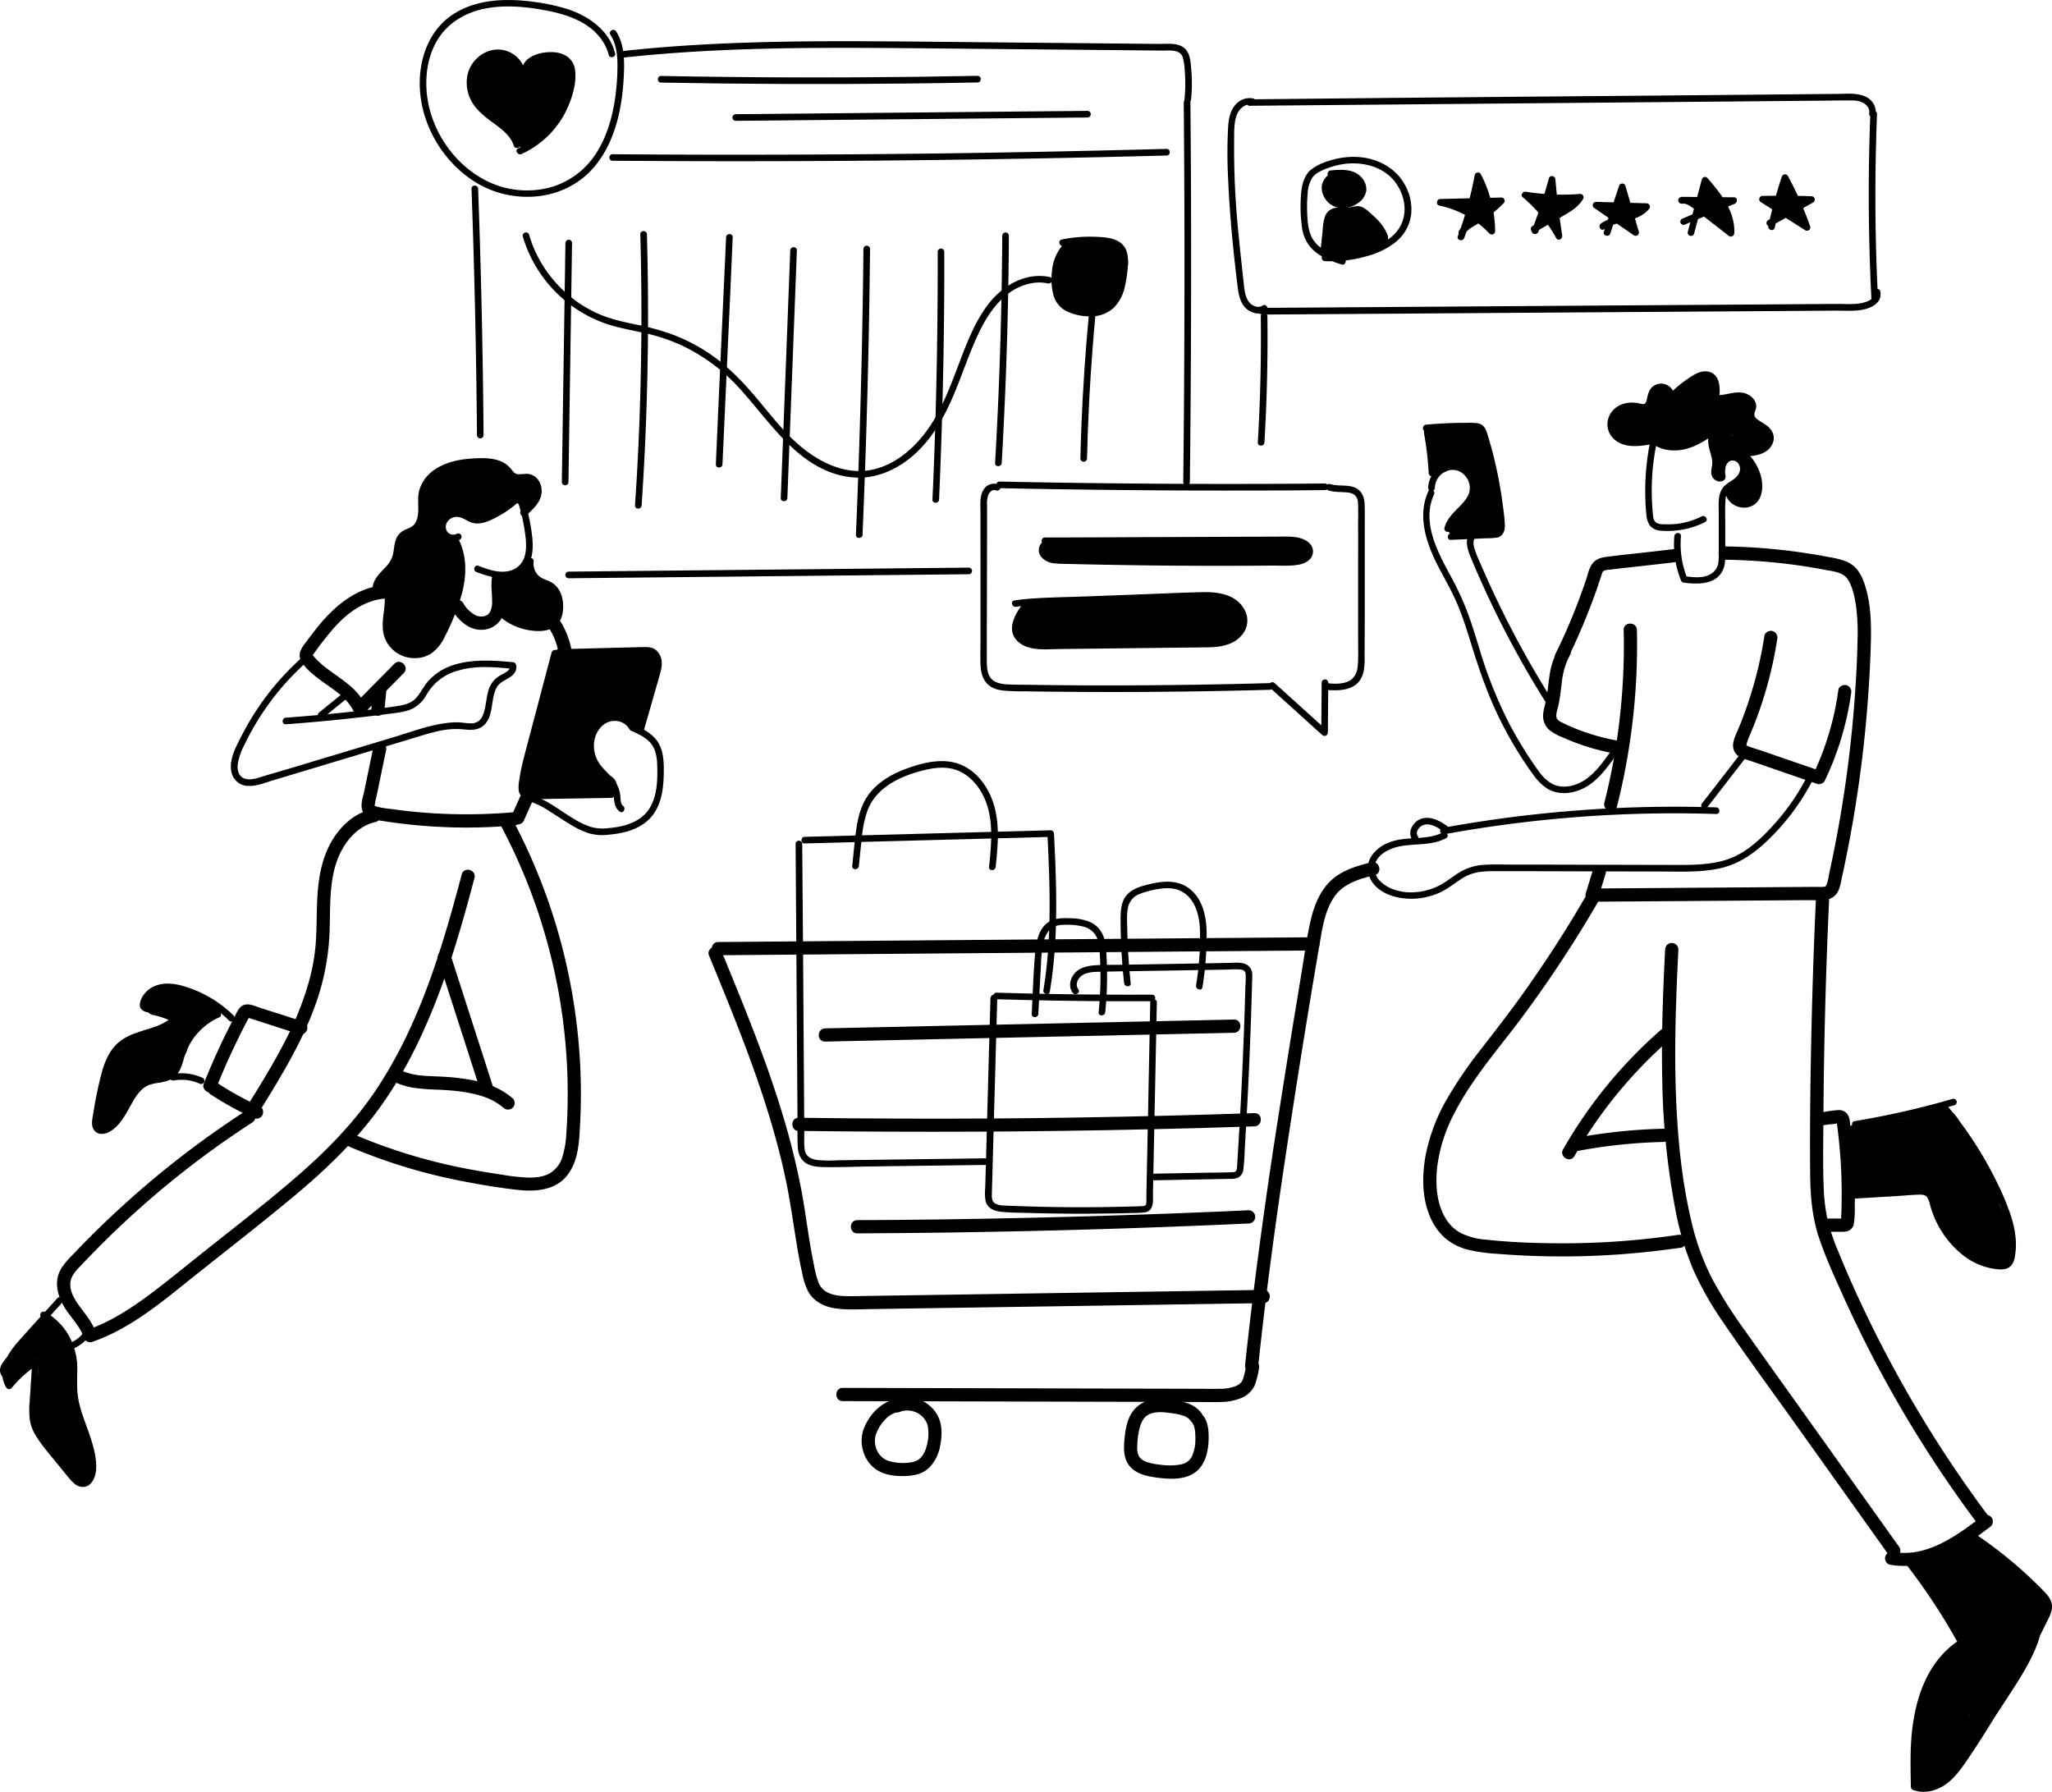 <svg xmlns="http://www.w3.org/2000/svg" viewBox="0 0 931.3 813.08"><g id="Layer_2" data-name="Layer 2"><g id="_9_w_ecommerce" data-name="9_w_ecommerce"><path d="M654.74,377.78c-7.53,3.86-16.52,1.39-24.28,4.54a16.61,16.61,0,0,0-8.14,6.32,10.4,10.4,0,0,0-.67,9.6c3.11,7.13,12,9.7,19.14,9.62a31.47,31.47,0,0,0,12.43-2.71c4-1.77,7.24-4.65,10.95-6.88,4.07-2.45,8.43-2.91,13.1-2.93,5,0,10.05,0,15.08,0l30.42.08,30.42.07c9.27,0,18.84.55,27.94-1.57,8.86-2.08,15.94-7.4,22.3-13.7a104.27,104.27,0,0,0,16.22-20.72c1.11-1.86,2.16-3.76,3.16-5.68.88-1.72-1.71-3.24-2.59-1.52a102.63,102.63,0,0,1-14.29,20.93c-5.54,6.24-11.94,12.65-19.75,15.93s-16.83,3.36-25.31,3.35l-29.12-.07-29.18-.07-14.46,0c-4.67,0-9.37-.19-14,.05a24.22,24.22,0,0,0-12.15,3.72c-3.47,2.21-6.61,4.89-10.43,6.51-7,3-16,3.39-22.63-.77-2.65-1.66-5-4.32-5.11-7.6s2-5.77,4.5-7.45c6.64-4.4,14.82-2.91,22.25-4.44a22.51,22.51,0,0,0,5.74-2c1.72-.88.21-3.47-1.51-2.59Z"></path><path d="M655.46,378.59a581.14,581.14,0,0,1,96-9.44q13.71-.19,27.42.24c1.94.07,1.93-2.93,0-3a585.32,585.32,0,0,0-97.13,5q-13.59,1.85-27.08,4.31c-1.9.35-1.09,3.24.8,2.9Z"></path><path d="M774.57,366.72l18.6-24c1.17-1.51-.94-3.64-2.13-2.12l-18.59,24c-1.17,1.51.94,3.65,2.12,2.12Z"></path><path d="M656.79,374.85c-3.5-2.47-8.17-5-12.47-3-3.24,1.51-5.63,5.86-3.41,9.13a1.53,1.53,0,0,0,2.05.54,1.51,1.51,0,0,0,.54-2.05,2.45,2.45,0,0,1-.1-2.73,4.77,4.77,0,0,1,2.57-2.34c3.25-1.13,6.78,1.26,9.31,3.05a1.52,1.52,0,0,0,2.05-.54,1.53,1.53,0,0,0-.54-2Z"></path><path d="M772.27,234.35a34.38,34.38,0,0,1-10.61,3.3,33.56,33.56,0,0,1-5.58.28c-1.51,0-3.73.08-4.83-1.15s-1-2.95-1.18-4.35q-.27-3.12-.38-6.24a112.3,112.3,0,0,1,.28-12,108,108,0,0,1,2-13.64c.39-1.89-2.5-2.69-2.89-.8a112.32,112.32,0,0,0-2.32,27.19c.09,2.26.21,4.53.47,6.78a9.3,9.3,0,0,0,1.71,4.95,6.82,6.82,0,0,0,4.79,2.14,33.17,33.17,0,0,0,6.38,0,37.72,37.72,0,0,0,13.71-3.88c1.73-.86.21-3.45-1.51-2.59Z"></path><path d="M748,198.81c-4.14.69-8.8,1.38-12.53-1a6.15,6.15,0,0,1-1.63-9.07c2.43-3.29,6.61-3.39,10.23-2.56,1.76.41,3.61.31,4.86-1.14a8.84,8.84,0,0,0,1.57-4c.38-1.66.78-3.36,2.62-3.91a3,3,0,0,1,3.83,3,1.52,1.52,0,0,0,2.56,1.06,51.91,51.91,0,0,1,6.42-5.61c2.11-1.54,4.61-3.55,7.24-4,4.89-.89,4.56,5.78,4.06,8.8a1.53,1.53,0,0,0,1.45,1.9,20.68,20.68,0,0,0,6-.64A14.18,14.18,0,0,1,790,181a5.62,5.62,0,0,1,3.61,2c1.06,1.48-.19,3-.35,4.61-.28,2.66,1.59,4.48,3.64,5.83,1.75,1.16,4.81,2.39,5.16,4.76.27,1.84-1.17,3.58-2.67,4.43-2,1.11-4.29,1.31-6.48,1.52-1.91.19-1.93,3.19,0,3,4.2-.4,9-1.1,11.24-5.17,1.93-3.49.5-6.83-2.49-9-1.18-.87-2.49-1.55-3.69-2.4-.84-.59-1.78-1.37-1.75-2.49s.69-2.09.81-3.17a5,5,0,0,0-.33-2.41,7,7,0,0,0-3.67-3.61c-4.81-2.21-9.42.79-14.33.37l1.45,1.9c.75-4.58.71-11.82-5.32-12.61-3.42-.44-6.64,1.83-9.31,3.67a57.16,57.16,0,0,0-8.11,6.86l2.56,1.06a6.07,6.07,0,0,0-9.49-5c-1.76,1.24-2.4,3.1-2.85,5.11a10.56,10.56,0,0,1-.63,2.28c-.53,1.12-1.48.88-2.54.62-4.6-1.11-9.8-.33-12.86,3.61a9.1,9.1,0,0,0,.52,12.12c4.45,4.46,11,3.78,16.7,2.84,1.9-.32,1.09-3.21-.8-2.9Z"></path><path d="M749.05,200.61c4.07,3.57,9.6,4.41,14.8,3.42,5.94-1.14,11.07-4.72,15.93-8.13l-1.51-2.59c-2.84,2.08-3.37,5.54-2.83,8.83.33,2,1.11,3.94,1.49,6a9.11,9.11,0,0,1,.07,3.21,15.24,15.24,0,0,0-.36,3.08,4.19,4.19,0,0,0,2.42,3.76c1.3.58,3.16.43,3.92-1,.39-.73,0-1.56,0-2.34a9.24,9.24,0,0,1,.09-2.35,4.29,4.29,0,0,1,2-3.27,3.21,3.21,0,0,1,3.77,1,4.19,4.19,0,0,1,.43,4.46c-1.42,3.21-5.55,4-7.51,6.87-2.24,3.25-1.68,7.84-1.7,11.56l0,13.7c0,2.49.08,5-.08,7.48a7.33,7.33,0,0,1-2.4,5.35c-3.59,3.1-8.87,2.37-13.19,1.83l1.44,1.1a41.55,41.55,0,0,1-2.93-19.25c.16-1.93-2.84-1.92-3,0a43.51,43.51,0,0,0,3,20,1.61,1.61,0,0,0,1.45,1.1c6,.74,14,1,17.34-5.23,1.59-3,1.3-6.49,1.32-9.74l0-11.25c0-3.72-.17-7.52.11-11.24a7.34,7.34,0,0,1,1.31-4.09,14.16,14.16,0,0,1,3.49-2.66c2.43-1.61,4.35-3.74,4.7-6.74a6.71,6.71,0,0,0-3.42-6.77,5.88,5.88,0,0,0-7.64,1.69c-1.74,2.38-1.84,5.63-1.29,8.42l.39-1.46c-.21.25,0,.24-.3.07a1.3,1.3,0,0,1-.51-.42c-.5-.78,0-2.08.09-2.91a14.83,14.83,0,0,0-.44-6.35c-.73-2.76-2.67-7.67.32-9.86,1.53-1.12.08-3.71-1.51-2.59-4.36,3.05-8.86,6.26-14.1,7.58-4.38,1.1-9.49.68-13-2.4-1.44-1.27-3.57.84-2.12,2.12Z"></path><path d="M783.22,224.3c1.22,4.78,7.06,7.34,11.52,5.46,5.84-2.46,5.76-10.15,4-15.2a23.38,23.38,0,0,0-5.87-9.12c-1.39-1.34-3.52.78-2.12,2.12a20.1,20.1,0,0,1,5.2,8.12c.91,2.73,1.43,6,.18,8.7a4.91,4.91,0,0,1-5.36,2.94,5.42,5.42,0,0,1-4.64-3.82c-.48-1.87-3.37-1.08-2.89.8Z"></path><path d="M711.22,299.49a294.58,294.58,0,0,0,13-30.78c.89-2.53,1.74-5.07,2.58-7.61.22-.67.42-1.63,1-2a6.5,6.5,0,0,1,2.61-.57c4.52-.55,9-1.05,13.58-1.55,5.18-.58,10.36-1.14,15.54-1.78a3.1,3.1,0,0,0,3-3c0-1.47-1.38-3.2-3-3-9.58,1.18-19.19,2.12-28.77,3.29-2.7.33-5.47.57-7.48,2.63s-2.52,5.22-3.39,7.79q-2.76,8.17-6,16.18c-2.39,5.9-5,11.7-7.81,17.41a3.08,3.08,0,0,0,1.07,4.11,3,3,0,0,0,4.11-1.08Z"></path><path d="M782.82,254a269.31,269.31,0,0,1,30.69,2.2c4.9.64,9.78,1.44,14.64,2.37,3.68.7,8.4,1,10.58,4.51s3.12,8.33,3.7,12.5a92.22,92.22,0,0,1,.62,14.58c-.18,10.07-.77,20.14-1.56,30.18a556.17,556.17,0,0,1-8.06,60.17q-1.42,7.53-3.06,15c-.42,1.93-.7,4.52-1.49,6.16-.24.5-.37.62-.79.71a18.39,18.39,0,0,1-3.56.08l-31.48.23-62.72.46-7.74.06,2.89,3.8,3.23-10.52c1.14-3.7-4.65-5.29-5.78-1.6l-3.24,10.52a3,3,0,0,0,2.9,3.8l65-.48,32.73-.24c2.52,0,5.1.13,7.61-.09,2.68-.24,5-1.37,6.25-3.86,1.07-2.15,1.4-4.65,1.91-7,.57-2.61,1.13-5.23,1.66-7.85a572,572,0,0,0,9.23-62.87q1.42-15.75,2-31.56c.34-10.15.51-20.68-2.82-30.41a20.72,20.72,0,0,0-3.2-6.28,13,13,0,0,0-5.65-4,38.4,38.4,0,0,0-6.78-1.68c-2.64-.51-5.28-1-7.94-1.41a272.62,272.62,0,0,0-31.89-3.29c-2.6-.11-5.21-.18-7.81-.22-3.87-.05-3.87,5.95,0,6Z"></path><path d="M733.91,365.83a301.06,301.06,0,0,0,8.88-62.27q.32-8.83.12-17.67c-.09-3.86-6.09-3.87-6,0a293.38,293.38,0,0,1-5,61.33q-1.62,8.56-3.76,17c-.94,3.75,4.84,5.35,5.79,1.6Z"></path><path d="M800.78,288.49A180.7,180.7,0,0,1,791.6,324c-1,2.81-2.14,5.59-3.34,8.33-1.09,2.53-2.34,5.33-1.34,8.1,1.17,3.28,4.81,3.92,7.73,4.93l9.11,3.14,21,7.24a3,3,0,0,0,3.38-1.38,135.14,135.14,0,0,0,12-39.73,3.11,3.11,0,0,0-2.1-3.69c-1.4-.38-3.47.48-3.69,2.1A130.17,130.17,0,0,1,823,351.29l3.39-1.38-17.51-6-8.63-3c-2.52-.87-5.52-1.65-7.79-2.68.11.05.11.21.17.29-.09-.12,0-.5,0-.14a3.33,3.33,0,0,1,.16-1.09A21.32,21.32,0,0,1,794,334c1.19-2.8,2.33-5.63,3.39-8.48,2-5.37,3.72-10.84,5.2-16.37a180.13,180.13,0,0,0,4-19.09,3.09,3.09,0,0,0-2.09-3.69c-1.42-.39-3.44.48-3.69,2.09Z"></path><path d="M651.21,221.39a8.45,8.45,0,0,1,5.13-7.53,7.3,7.3,0,0,1,8.35,1.79,8.16,8.16,0,0,1,2,8.23c-1,2.84-3.34,5-5.39,7.08-2.44,2.48-4.85,5.12-5.74,8.58a1.5,1.5,0,0,0,2.89.79c.9-3.49,3.71-6,6.14-8.44s5-5.5,5.43-9.2c1-7.89-7.22-14.79-14.71-11.64a11.46,11.46,0,0,0-7.12,10.34,1.5,1.5,0,0,0,3,0Z"></path><path d="M648.3,222.83c-5.3,11.58-.81,24.15,4.7,34.73,2.92,5.6,6.11,11.05,8.55,16.89s4.37,12,6.25,18.12c3.76,12.2,7.94,24.12,13.74,35.52a178.57,178.57,0,0,0,9.2,16c1.68,2.58,3.4,5.16,5.25,7.63a23.52,23.52,0,0,0,6,6c5.39,3.44,12.36,2.49,17.7-.54,5.78-3.29,9.77-8.87,13.57-14.17,1.12-1.57-1.48-3.07-2.59-1.51C727.4,346,724,350.85,719.2,354c-4.2,2.71-10,4.15-14.64,1.77a18.25,18.25,0,0,1-6-5.52c-1.72-2.28-3.31-4.67-4.88-7.06q-4.86-7.45-9-15.36a200,200,0,0,1-13.16-33.13c-1.79-5.81-3.54-11.65-5.69-17.35a131.8,131.8,0,0,0-7.52-16.06c-5.89-10.9-13.2-24.4-7.48-36.9.79-1.74-1.79-3.27-2.59-1.51Z"></path><path d="M733.68,336a93.77,93.77,0,0,1-24.54-8c-1.27-.64-2.66-1.31-2.79-2.81-.15-1.75.65-3.66,1-5.38.79-3.66,1.12-7.59,1.61-11.16a31.92,31.92,0,0,1,3.61-11.43c1.89-3.37-3.29-6.4-5.18-3a35.36,35.36,0,0,0-4.09,12c-.63,4.06-.88,8-1.73,12-.48,2.23-1.27,4.47-1.23,6.78a8.41,8.41,0,0,0,2.88,6.31,24.23,24.23,0,0,0,6.08,3.36c2.29,1,4.6,1.95,6.95,2.8a102.88,102.88,0,0,0,15.82,4.35,3.09,3.09,0,0,0,3.69-2.1,3,3,0,0,0-2.1-3.69Z"></path><path d="M705,318.56a443.32,443.32,0,0,1-32.07-60.44c-1.22-2.8-2.59-5.62-3.53-8.54-.66-2-1.27-4.62.58-6.16,1.48-1.24-.65-3.35-2.12-2.12-3.94,3.29-1.47,9,.14,12.84q3.5,8.34,7.33,16.54,7.6,16.24,16.5,31.84,5.08,8.89,10.58,17.56c1,1.62,3.63.12,2.59-1.52Z"></path><path d="M755.72,430.91c-1,19.79-1.75,39.61-1.3,59.43a342.52,342.52,0,0,0,6,58.82,132.73,132.73,0,0,0,8.33,27.63,149.67,149.67,0,0,0,13.85,24.05c11.18,16.38,23,32.37,34.48,48.52L852.47,699l4.43,6.21a3.09,3.09,0,0,0,4.11,1.08,3,3,0,0,0,1.07-4.1L827,653c-11.61-16.28-23.27-32.53-34.82-48.85a212.07,212.07,0,0,1-14.81-23.25,111,111,0,0,1-9.59-26.06c-4.52-18.82-6.39-38.3-7.13-57.61-.75-19.63-.17-39.28.73-58.89l.36-7.42a3,3,0,0,0-6,0Z"></path><path d="M857.72,710.06c8.45,1.51,16.83-.22,24.58-3.69,7.52-3.37,14.15-8.38,20.7-13.31a3.11,3.11,0,0,0,1.08-4.11c-.75-1.27-2.81-2.06-4.11-1.08-11.49,8.67-25.29,19.15-40.65,16.4a3.08,3.08,0,0,0-3.69,2.1,3,3,0,0,0,2.09,3.69Z"></path><path d="M903.2,689a549.38,549.38,0,0,1-58-96.29c-4-8.44-7.75-17-11.24-25.62a89.6,89.6,0,0,1-4.57-13.83A79.13,79.13,0,0,1,827.69,539c-.43-10.13-.2-20.32-.14-30.46q.09-15.51.37-31,.57-31.14,1.91-62.27c.11-2.53.22-5.07.34-7.6.18-3.86-5.82-3.85-6,0q-1.44,31.26-2.1,62.55c-.44,20.68-.72,41.39-.54,62.09.09,10,.83,20,4.06,29.49,3.08,9.14,7.15,18,11.13,26.79a549.87,549.87,0,0,0,57,97.75q2.12,2.88,4.27,5.75a3.09,3.09,0,0,0,4.1,1.08c1.28-.75,2.06-2.8,1.08-4.11Z"></path><path d="M721.13,404.26A559.61,559.61,0,0,1,689.68,453c-5.59,7.74-11.46,15.25-17.28,22.81a190.43,190.43,0,0,0-15.85,23.17,82.51,82.51,0,0,0-9.65,26c-1.46,8.53-1.52,17.79,1.66,26a27.81,27.81,0,0,0,6.51,10.15,25.78,25.78,0,0,0,11.49,6.07,79.23,79.23,0,0,0,13.3,1.81q7.59.6,15.2.9a366.05,366.05,0,0,0,60.3-2.7q3.81-.49,7.61-1c1.61-.24,2.49-2.27,2.1-3.69a3.09,3.09,0,0,0-3.69-2.1,361.18,361.18,0,0,1-58.22,3.75c-9.54-.15-19.14-.56-28.64-1.6a32.07,32.07,0,0,1-11.2-2.85,18,18,0,0,1-7.5-7.28c-3.87-6.75-4.36-15-3.58-22.61a70.79,70.79,0,0,1,7.9-24.81c8.39-16.29,20.86-30.09,31.66-44.76a553,553,0,0,0,31-46.77c1.2-2,2.38-4.06,3.56-6.11,1.92-3.35-3.26-6.38-5.18-3Z"></path><path d="M753.63,467.51a210.79,210.79,0,0,0-36.11,41q-4.31,6.39-8.12,13.08c-1.91,3.36,3.27,6.39,5.18,3a204.76,204.76,0,0,1,32.22-42.47q5.34-5.4,11.07-10.4a3,3,0,0,0-4.24-4.24Z"></path><path d="M716.48,522.22a239.42,239.42,0,0,1,38.44-4c3.85-.08,3.86-6.08,0-6a250.26,250.26,0,0,0-40,4.19,3,3,0,0,0,1.6,5.79Z"></path><path d="M826.84,510.7l3.64-.49a16.8,16.8,0,0,0,3.63-.5h.09c.79,0,.58-.2-.64-.7a8.34,8.34,0,0,0,.14,1.12c.15,1,.28,2,.4,3.07q.85,6.91,1.29,13.86t.46,13.91q0,3.42-.08,6.84,0,1.71-.12,3.42c0,.65,0,1.3-.08,1.95,0,.33,0,.65-.05,1a.12.12,0,0,0,0-.14l1.08-1.07c0-.05.84,0,0,0h-8.52c-3.86,0-3.87,6,0,6l7.33,0a9.73,9.73,0,0,0,3.23-.31,4.26,4.26,0,0,0,2.74-3.29,48.6,48.6,0,0,0,.4-8q.09-3.78.06-7.57a239.34,239.34,0,0,0-2.25-30.49,7.31,7.31,0,0,0-1.27-3.86,4.75,4.75,0,0,0-4.12-1.69c-3,.19-6,.81-9,1.22-1.61.22-2.48,2.28-2.1,3.69a3.08,3.08,0,0,0,3.69,2.09Z"></path><path d="M842.48,511.68A382.14,382.14,0,0,0,887,501.56a1.5,1.5,0,0,0-.8-2.89,383.69,383.69,0,0,1-44.55,10.11c-1.9.32-1.09,3.21.8,2.9Z"></path><path d="M842,543.91l19.76-1.2c3.19-.2,6.41-.54,9.6-.57,1.23,0,2.53.09,3.3,1.17A11.47,11.47,0,0,1,876,547a43.71,43.71,0,0,0,15.81,23.31,29.88,29.88,0,0,0,12.84,5.42c2.35.36,5.18.75,7.26-.68,2.28-1.57,2.61-4.75,2.87-7.27.62-6.06-.74-12.18-2.74-17.87a133.15,133.15,0,0,0-7.14-16.18A169.58,169.58,0,0,0,883,500.9c-1.25-1.47-3.36.66-2.12,2.12a166.32,166.32,0,0,1,19.08,27.71A163,163,0,0,1,907.31,546c2.24,5.35,4.19,11,4.56,16.84a21.94,21.94,0,0,1-.75,8.38c-.87,2.5-3.92,1.94-6,1.59A28,28,0,0,1,893,567.5c-7.47-5.58-12-13.92-14.54-22.74-.81-2.89-2.35-5.12-5.51-5.52a21.86,21.86,0,0,0-4.28,0l-5.44.33L842,540.91c-1.92.12-1.93,3.12,0,3Z"></path><path d="M864.73,709.41a278.57,278.57,0,0,1,24.2,36.73l.54-2c-16.23,10.37-21.45,30.27-22.22,48.4-.26,6.11-.11,12.22,0,18.33a1.57,1.57,0,0,0,1.1,1.44c4.46,1.67,9.46.64,13.45-1.75,4.18-2.5,7.25-6.44,10-10.39,6.16-8.92,11.89-18.17,17.4-27.5s10.82-19,15.79-28.73c1.25-2.45,2.49-4.91,3.7-7.38,1.09-2.21,2.4-4.5,2.59-7s-1.06-4.61-2.7-6.42-3.63-3.75-5.5-5.56a195,195,0,0,0-27.41-22c-1.62-1.07-3.12,1.53-1.52,2.59a189.32,189.32,0,0,1,23.19,18.17q2.74,2.52,5.4,5.16c1.65,1.64,3.65,3.3,4.87,5.29,1.35,2.2.34,4.51-.68,6.62-1.13,2.34-2.29,4.66-3.46,7a535.76,535.76,0,0,1-30.72,53c-2.9,4.41-5.72,9.1-9.73,12.62-3.75,3.28-9,5.25-13.84,3.43l1.1,1.45c-.44-18.6-.76-38.84,10.68-54.61a37.1,37.1,0,0,1,10-9.53,1.52,1.52,0,0,0,.54-2,281.59,281.59,0,0,0-24.66-37.34c-1.19-1.52-3.3.62-2.13,2.12Z"></path><path d="M216.32,259.63c6.76,2.54,15.43,4.91,21.4-.72,5.33-5,4.24-13.48,3.16-20a82.09,82.09,0,0,0-3.63-14,1.51,1.51,0,0,0-2.5-.66,47.28,47.28,0,0,1-9.94,7.33,30.58,30.58,0,0,1-5.69,2.56,7.25,7.25,0,0,1-6.12-.74c-3.16-1.74-6.73-2.62-10-.64a7.45,7.45,0,0,0-3.22,8.82,6.44,6.44,0,0,0,9,3.27,1.5,1.5,0,0,0-1.51-2.59,3.41,3.41,0,0,1-4.23-.89,4.05,4.05,0,0,1,0-4.59,5.15,5.15,0,0,1,4.91-2.16c2,.19,3.59,1.52,5.39,2.28,4.35,1.82,9-.56,12.82-2.63a49.52,49.52,0,0,0,10.74-7.9l-2.51-.66A81.72,81.72,0,0,1,238,240c.63,3.92,1.22,8.16.22,12.07a9.45,9.45,0,0,1-7.74,7.15c-4.57.86-9.18-.88-13.39-2.46-1.81-.68-2.6,2.22-.8,2.89Z"></path><path d="M203.29,248.34c5.17,11.09-.37,24.13-5.06,34.37-1.16,2.53-2.26,5.33-4.17,7.41a6.6,6.6,0,0,1-2.35,1.82c-.84.43.49-.15-.4.17l-.57.19c-.29.09-.59.16-.88.22,0,0-1,.13-.41.08-3.8.37-7.68-1.21-9.06-4.91-1.12-3-.69-6.32-.34-9.41a40.94,40.94,0,0,0,.23-10.49,3,3,0,0,0-2.89-2.2C164,265,152.78,274,144.72,283.81c-2.11,2.59-4.12,5.26-6.09,7.95a14.11,14.11,0,0,0-2.35,3.82,5.94,5.94,0,0,0,1,5.45c3.19,4.34,7.87,7.42,12.21,10.51S158.3,318,160.59,323c.81,1.79,3.46,1.87,4.71.61l17.94-18.15c2.72-2.75-1.52-7-4.24-4.25l-17.94,18.15,4.71.61c-4.12-9.09-14-13.14-20.79-19.42a31.61,31.61,0,0,1-2.29-2.34,7,7,0,0,1-.82-1.16c.17-.06.21.61,0,.49a6.87,6.87,0,0,1,.62-1c1.64-2.37,3.41-4.67,5.19-6.93,3.59-4.54,7.54-9,12.32-12.35,5.13-3.56,11-5.92,17.35-5.66l-2.89-2.21c.93,6.65-2.24,13.34.1,19.91a14.38,14.38,0,0,0,13.32,9.36,13.59,13.59,0,0,0,7.87-2.15,19.16,19.16,0,0,0,6.1-7.53,102.6,102.6,0,0,0,7.89-20c2-7.92,2.2-16.11-1.31-23.63a3,3,0,0,0-4.1-1.08,3.08,3.08,0,0,0-1.08,4.11Z"></path><path d="M172.1,267.89c-.26-3.4,2.63-5.8,4.74-8.07a21.14,21.14,0,0,0,3.22-4.19,16,16,0,0,0,1.55-5.29,15.59,15.59,0,0,1,1.25-5.23c1.07-2,3.3-2.16,5.09-3.13,3.76-2,4.75-6.56,4.78-10.49,0-2.49-.28-5.05.29-7.5a13.12,13.12,0,0,1,2.61-5.27,20.07,20.07,0,0,1,10.87-6.5,48.81,48.81,0,0,1,14.21-1.13,16.35,16.35,0,0,1,5.82,1.19c2.08.95,3,2.66,4.6,4.19,1.91,1.87,4.18,1.78,6.66,1.59,2.16-.16,3.82.37,4.65,2.5,1.8,4.68-2.7,8.54-5.85,11.24-1.46,1.26.67,3.37,2.13,2.12,3.33-2.86,7.1-6.37,7.12-11.12,0-4.2-2.83-7.89-7.21-7.79a31.91,31.91,0,0,1-3.51.2c-1.34-.12-2.07-1-2.86-2a12.22,12.22,0,0,0-5.25-4c-4.4-1.71-9.7-1.37-14.32-1-9.11.71-19.56,4.53-22.38,14.24-1.35,4.67.59,10-1.59,14.42-1.13,2.33-3.17,2.7-5.32,3.75a7.56,7.56,0,0,0-3.84,4.59c-.72,2.15-.74,4.47-1.28,6.66a12.18,12.18,0,0,1-3.13,5.31c-2.75,3-6.39,6.15-6.05,10.67.15,1.91,3.15,1.93,3,0Z"></path><path d="M223.34,261.82c-.67,3.63,0,7.12,0,10.77a10.22,10.22,0,0,1-.4,3.67,8.08,8.08,0,0,1-.35,1.05c.2-.49-.08.13-.16.27s-.65,1-.27.52a7.18,7.18,0,0,1-.65.7l-.31.27c.22-.17.19-.16-.09,0-.11.06-1.09.51-.56.32a8.28,8.28,0,0,1-.81.24l-.56.12c.32,0,.3-.05-.06,0H218c-.63,0,.3.1-.36,0-.38-.09-.76-.17-1.14-.29l-.55-.19c.23.1.24.1,0,0a14.15,14.15,0,0,1-5.74-5.61,3.06,3.06,0,0,0-4.11-1.07,3,3,0,0,0-1.08,4.1c3.13,4.87,8,9.58,14.23,9.08a10.29,10.29,0,0,0,7.93-4.47,14.69,14.69,0,0,0,2.15-7.87,50.9,50.9,0,0,0-.28-5.09c-.06-.84-.11-1.68-.12-2.52a15,15,0,0,1,.17-2.41,3.07,3.07,0,0,0-2.1-3.69,3,3,0,0,0-3.69,2.1Z"></path><path d="M225.82,278.93a27.66,27.66,0,0,0,11.93,6.56c4,1,8.8,1.46,12.68-.29,4.07-1.84,5.26-6.38,5.16-10.52-.1-3.91-1.52-8-4.94-10.16-2.06-1.32-4.63-1.64-6.39-3.45a7.71,7.71,0,0,1-2.06-6.37c.22-1.91-2.78-1.9-3,0a10.56,10.56,0,0,0,4.18,9.56c1.69,1.26,3.79,1.67,5.58,2.75a7.14,7.14,0,0,1,2.94,3.8c1.06,3,1.29,7.94-1,10.46-2.5,2.73-7.48,2.31-10.75,1.69a24.62,24.62,0,0,1-12.19-6.16c-1.41-1.31-3.54.81-2.12,2.13Z"></path><path d="M136.68,298.72a121.48,121.48,0,0,0-26.83,34.79c-2.64,5.15-6.67,12.15-4.43,18.13a7.78,7.78,0,0,0,7,5c3.77.27,7.62-1.35,11.15-2.42l50.19-15.1,12.42-3.74c4.08-1.23,8.16-2.55,12.31-3.5a36.14,36.14,0,0,1,12.17-.87c3.26.35,6.63.39,9.12-2.05,3.47-3.39,3.27-9,4.33-13.4.52-2.13,1.31-4.26,3.11-5.64,2.1-1.59,5-2.47,6.45-4.79a4.34,4.34,0,0,0,.51-3.53,1.54,1.54,0,0,0-1.45-1.1c-13.18-1.24-29.42-2.15-38.85,9.16-2,2.4-3.27,5.41-5.53,7.58s-5.66,2.84-8.73,3.28c-7.75,1.13-15.55,2-23.34,2.8q-13.26,1.4-26.56,2.36c-1.92.14-1.93,3.14,0,3q23.64-1.73,47.16-4.79c3.26-.43,6.62-.72,9.68-2a15.1,15.1,0,0,0,6.78-6.19,23.24,23.24,0,0,1,14.43-11.34c8.08-2.48,16.69-1.63,25-.85l-1.44-1.1c.51,2-3.14,3.38-4.43,4.17a11.12,11.12,0,0,0-4.62,5.11c-1.81,4.16-1.42,8.93-3.21,13.08a5.45,5.45,0,0,1-5.42,3.48c-1.84,0-3.65-.37-5.48-.44a34.05,34.05,0,0,0-5.62.31c-7.95,1-15.69,3.95-23.34,6.25l-46.84,14.1L120.36,352c-3,.89-6.9,2.57-9.93,1.07-2.43-1.21-2.8-4.05-2.5-6.48a28.11,28.11,0,0,1,3-8.59,119.15,119.15,0,0,1,27.85-37.2c1.44-1.29-.68-3.41-2.12-2.12Z"></path><path d="M146.81,325.57l10.65-8.64a1.51,1.51,0,0,0,0-2.12,1.54,1.54,0,0,0-2.12,0l-10.66,8.63a1.52,1.52,0,0,0,0,2.13,1.55,1.55,0,0,0,2.13,0Z"></path><path d="M169.31,313.81l-.79,8a3,3,0,0,0,.88,2.12,3,3,0,0,0,4.24,0,3.45,3.45,0,0,0,.88-2.12l.79-8a3,3,0,0,0-.88-2.12,3,3,0,0,0-4.24,0,3.39,3.39,0,0,0-.88,2.12Z"></path><path d="M169.47,338.94l-4.11,19.82c-.63,3.07-2.22,7.07-.47,10,1.53,2.56,4.57,3.13,7.26,3.56a248,248,0,0,0,39,3.23c7.45,0,14.9-.32,22.33-1a3.09,3.09,0,0,0,3-3,3,3,0,0,0-3-3,244.66,244.66,0,0,1-36.42.54c-6-.37-12.07-.94-18.06-1.77-2.74-.39-5.75-.55-8.38-1.42a1.83,1.83,0,0,1-.79-.38c.34.25.15.59.23-.1a41.82,41.82,0,0,1,.85-4.12l4.3-20.79a3.06,3.06,0,0,0-2.09-3.69,3,3,0,0,0-3.69,2.09Z"></path><path d="M250.37,296l-11.3,42.82c-.89,3.39-1.81,6.77-2.53,10.21q-.54,2.55-.89,5.14a15.79,15.79,0,0,0-.22,4.65c.52,3.09,3.28,3.87,6,3.85,3.66,0,7.32-.12,11-.18l25-.4c1.93,0,1.93-3,0-3l-21,.34-10.48.17c-1.61,0-3.22.08-4.83.07-1.21,0-2.54,0-2.76-1.48a14.67,14.67,0,0,1,.32-4.17c.24-1.64.56-3.27.91-4.89.7-3.2,1.55-6.35,2.39-9.52l5.32-20.2,6-22.61a1.5,1.5,0,0,0-2.89-.8Z"></path><path d="M253.42,297.63l31.79-.8c2.6-.07,5.21-.2,7.81-.19,2.21,0,3.71.92,4.21,3.15s-.43,4.75-1.06,6.94L294,314.31l-4.88,17.05a1.5,1.5,0,0,0,2.89.8l4.75-16.58,2.31-8.06c.7-2.47,1.53-5,1.2-7.64a7.29,7.29,0,0,0-3-5.2c-2.06-1.38-4.76-1-7.1-1l-17.39.44-19.37.49c-1.93.05-1.93,3.05,0,3Z"></path><path d="M288,329a10.6,10.6,0,0,0-10.36-4.75,12.6,12.6,0,0,0-9.71,7.7,16.87,16.87,0,0,0,.18,13.64c1.85,4.15,5.52,6.79,8.21,10.32a11.39,11.39,0,0,1,2.3,6.24c.22,2.42.61,4.62,2.65,6.16,1.54,1.16,3-1.45,1.51-2.59-1.22-.92-1.1-3.09-1.24-4.45a13,13,0,0,0-1.51-5.16c-1.76-3.19-4.68-5.52-7-8.29a14.55,14.55,0,0,1-3.38-11.17c.49-3.62,2.62-7.26,6-8.8s7.77-.53,9.72,2.66c1,1.65,3.6.14,2.59-1.51Z"></path><path d="M286.48,331.64c3.2,1.44,6.67,2.94,8.94,5.73s2.77,6.55,2.87,10c.2,6.84,0,14.93-4.33,20.63-4.08,5.37-11.13,7.22-17.54,7.77a20.68,20.68,0,0,1-8.33-.52,38.5,38.5,0,0,1-8-3.86c-5.8-3.47-11.29-8-17.74-10.21-1.82-.63-2.61,2.27-.79,2.9a39.9,39.9,0,0,1,8,4.18c3,1.86,5.85,3.82,8.85,5.62a42.55,42.55,0,0,0,8.69,4.22,22.64,22.64,0,0,0,9.27.67c6.95-.6,14.44-2.53,19.17-8,5.15-6,5.75-14.37,5.72-21.94,0-4.2-.41-8.73-2.83-12.32S292,330.82,288,329.05c-1.75-.79-3.28,1.8-1.52,2.59Z"></path><path d="M236.09,361.45l-3.63,8.14a3.26,3.26,0,0,0-.31,2.31,3.08,3.08,0,0,0,1.38,1.8,3,3,0,0,0,2.31.3,3,3,0,0,0,1.8-1.38l3.63-8.14a3.26,3.26,0,0,0,.3-2.31,3,3,0,0,0-3.69-2.1,2.9,2.9,0,0,0-1.79,1.38Z"></path><path d="M249.44,285.45c.49.81.95,1.65,1.37,2.5.2.4.39.8.57,1.21.06.11.11.23.16.34l-.08-.19a2.78,2.78,0,0,0,.25.62,34.63,34.63,0,0,1,1.63,5.37,3,3,0,0,0,3.69,2.09,3.07,3.07,0,0,0,2.1-3.69,38,38,0,0,0-4.51-11.28,3,3,0,0,0-4.1-1.08,3.07,3.07,0,0,0-1.08,4.11Z"></path><path d="M168.94,367.18c-8.61,1.89-15.28,8.48-19.26,16.11-4.75,9.11-5.61,19.35-5.87,29.47-.14,5.57-.13,11.16-.63,16.71A90.31,90.31,0,0,1,140.6,444a138.1,138.1,0,0,1-11,28c-5.24,10.29-11.3,20.12-17.39,29.91-2,3.29,3.14,6.31,5.18,3C128,487.83,138.76,470.39,144.82,451a110.74,110.74,0,0,0,4.83-30.62c.26-10-.12-20.4,3.38-30C156,382.38,162,374.85,170.54,373a3,3,0,0,0-1.6-5.79Z"></path><path d="M115.77,505.52a1.5,1.5,0,0,0,0-3,1.5,1.5,0,0,0,0,3Z"></path><path d="M111.43,504.18a431.57,431.57,0,0,0-46.12,34.48Q54.44,548,44.2,558q-5.12,5-10.05,10.2c-3.18,3.34-7,6.83-8,11.55-1.06,5.33,1.1,10.67,4.08,15,2.69,3.92,6.23,7.53,7.78,12.12A3,3,0,0,0,41.73,609c17.75-6.12,32.2-18.56,46.67-30.09,15.41-12.28,31-24.34,46.13-37C148.69,530,162,517.15,172.79,502.05c10.29-14.41,18.2-30.35,24.7-46.78s11.55-33.4,16.14-50.44c.57-2.14,1.14-4.27,1.7-6.41,1-3.74-4.8-5.33-5.78-1.59-4.46,16.93-9.24,33.81-15.32,50.25-6,16.17-13.31,31.9-22.79,46.34-9.83,15-22.21,27.83-35.68,39.57C121.27,545.6,106,557.29,91,569.26c-7.38,5.88-14.69,11.88-22.23,17.56C61.57,592.21,54.08,597.26,45.9,601c-1.88.85-3.81,1.59-5.77,2.27l3.69,2.09c-1.42-4.23-4-7.67-6.69-11.2-2.33-3.12-5-6.72-5.22-10.74-.29-4.25,2.85-7.06,5.56-9.92q4.77-5,9.7-9.92a420.15,420.15,0,0,1,41.64-36.18q12.48-9.47,25.65-18a3.06,3.06,0,0,0,1.07-4.1,3,3,0,0,0-4.1-1.08Z"></path><path d="M198.8,435.16,218,494.82a3.07,3.07,0,0,0,3.69,2.1,3,3,0,0,0,2.09-3.69l-19.22-59.67a3.06,3.06,0,0,0-3.69-2.09,3,3,0,0,0-2.1,3.69Z"></path><path d="M232.7,498.45c-5.54-4.82-12.48-7.3-19.64-8.52a103.83,103.83,0,0,0-11.25-1.28c-3.5-.22-7-.24-10.49-.57a30.15,30.15,0,0,1-10.81-3,3.07,3.07,0,0,0-4.1,1.07,3,3,0,0,0,1.07,4.11,34.52,34.52,0,0,0,10.37,3.4,96,96,0,0,0,10.58.82c6.88.3,13.9.89,20.48,3a27.36,27.36,0,0,1,9.55,5.2,3.08,3.08,0,0,0,4.24,0,3,3,0,0,0,0-4.25Z"></path><path d="M227.86,375.69A257.63,257.63,0,0,1,247.34,424a259.56,259.56,0,0,1,9.43,51,258.51,258.51,0,0,1,.84,26.11q-.12,6.58-.58,13.16a42.48,42.48,0,0,1-1.78,10.72,12.92,12.92,0,0,1-5.64,7.4c-3,1.74-6.59,2.06-10.08,2a95.25,95.25,0,0,1-11.9-1.35c-4.21-.63-8.41-1.31-12.6-2.07a250.79,250.79,0,0,1-47.66-13.42q-3-1.17-5.86-2.4a3.09,3.09,0,0,0-4.1,1.07c-.74,1.26-.43,3.47,1.07,4.11A252.45,252.45,0,0,0,208,535.64c8.79,1.76,17.7,3.28,26.61,4.3,7.84.91,17,.43,22.46-6.13s5.75-15.35,6.19-23.39a258.87,258.87,0,0,0,.06-27,267.85,267.85,0,0,0-8.25-53.92,264.5,264.5,0,0,0-19-50.86q-1.49-3-3.05-6a3,3,0,1,0-5.18,3Z"></path><path d="M95.62,496.66a138.23,138.23,0,0,0,19.32,10.59,3.07,3.07,0,0,0,4.1-1.08c.7-1.31.46-3.42-1.07-4.1a137.67,137.67,0,0,1-19.32-10.59,3,3,0,0,0-4.1,1.07,3.07,3.07,0,0,0,1.07,4.11Z"></path><path d="M98.2,493.55q5.65-14.08,12.59-27.61c.58-1.14,1.17-2.28,1.76-3.41.15-.29.8-1.11.79-1.44-1,.15-1.36.37-1,.68l.88.28c2.5.79,5,1.61,7.5,2.41l15,4.84a3,3,0,0,0,1.59-5.79l-12.89-4.15-6.32-2c-2-.66-4.42-1.84-6.6-1.5-2.5.38-3.49,2.52-4.54,4.53s-2.05,4-3.05,6Q101,472.12,98.35,478q-3.12,6.9-5.94,13.94c-.6,1.5.66,3.3,2.1,3.69a3.08,3.08,0,0,0,3.69-2.1Z"></path><path d="M106.19,461A54.15,54.15,0,0,0,82.57,447.3c-4.43-1.2-9.35-1.54-13.5.74a11.71,11.71,0,0,0-4.16,3.81c-1,1.53-2.06,4.08-1,5.81a4.31,4.31,0,0,0,2.89,1.66L71,460.41l8.9,2.31-.66-2.51c-2.94,3.72-7.39,5.3-11.77,6.68s-9.23,2.71-13,5.63c-4.36,3.35-6.65,8.46-8.13,13.62a172.6,172.6,0,0,0-4,19.13c-.42,2.49-1.26,5.6.51,7.78s4.9,1.7,7.09.42c3.75-2.2,6.14-6.06,8.22-9.74,2-3.51,3.85-7.55,7.15-10.06,4.11-3.13,9.9-1.57,13.89-4.94,2.23-1.88,3.21-4.74,4-7.45a35.22,35.22,0,0,1,3.17-7.88,29,29,0,0,1,13.18-11.76c1.76-.79.24-3.38-1.51-2.59a31.21,31.21,0,0,0-11.7,9.13,30.67,30.67,0,0,0-3.94,6.36,64.54,64.54,0,0,0-2.47,7.17c-.72,2.24-1.74,4.49-4,5.57s-5,1.05-7.5,1.65c-4.09,1-7.05,3.84-9.34,7.24s-3.92,7.15-6.3,10.46a15.24,15.24,0,0,1-4.15,4.09c-.79.49-2,1.16-3,.81-1.21-.44-1-2.22-.85-3.22a167.59,167.59,0,0,1,3.62-18.72c1.23-5,2.85-10.23,6.71-13.82,3.7-3.44,8.88-4.65,13.56-6.14s9.47-3.33,12.6-7.3a1.52,1.52,0,0,0-.66-2.51l-12.88-3.33c-.24-.06-1.23-.18-1.36-.4s.17-.75.21-.89a6.57,6.57,0,0,1,1-2.12,9.11,9.11,0,0,1,3.83-2.91c3.76-1.56,8-.7,11.78.46a51.6,51.6,0,0,1,20.77,12.51c1.38,1.35,3.5-.77,2.12-2.12Z"></path><path d="M79,490.3a19.86,19.86,0,0,1,11.58,1.46,1.55,1.55,0,0,0,2-.54,1.5,1.5,0,0,0-.54-2.05,23.36,23.36,0,0,0-13.89-1.77,1.52,1.52,0,0,0-1.05,1.85A1.55,1.55,0,0,0,79,490.3Z"></path><path d="M26,589.17c-6.05,6.69-12.19,13.32-18.14,20.1-4.77,5.44-9.44,13.3-5,20.4a1.5,1.5,0,0,0,2.35.3,51.88,51.88,0,0,1,11.78-10.64L14.65,618l-1.16,17.65a41.51,41.51,0,0,0,0,8.34,18.78,18.78,0,0,0,2.62,7.26c2.81,4.71,6.61,8.94,10.05,13.19,1.82,2.25,3.65,4.5,5.52,6.72,1.4,1.65,3.09,3.34,5.35,3.59,4.34.47,6.32-4.18,6.58-7.77.36-4.85-1-9.83-2.47-14.4s-3.48-9.3-4.77-14.09a36.87,36.87,0,0,1-1.3-7.59c-.17-2.93,0-5.86,0-8.8a31.38,31.38,0,0,0-3.71-15.81,28.84,28.84,0,0,0-10.77-10.85A1.5,1.5,0,0,0,19,598.06a25.84,25.84,0,0,1,12.88,20.42c.38,5.25-.3,10.52.45,15.75a66.44,66.44,0,0,0,3.67,13,85,85,0,0,1,4,13.12,26.35,26.35,0,0,1,.5,6.45c-.08,1.51-.51,3.48-1.74,4.48-1.56,1.27-3.28-.26-4.35-1.43C32.77,668,31.21,666,29.61,664c-3.23-4-6.56-7.93-9.53-12.1a20,20,0,0,1-3.49-7.19,31.61,31.61,0,0,1-.14-8.58L17.65,618a1.51,1.51,0,0,0-2.26-1.29A54.36,54.36,0,0,0,3,627.85l2.36.3c-4.09-6.59,1.74-13.64,6-18.36q8.34-9.25,16.71-18.5c1.29-1.43-.83-3.56-2.12-2.12Z"></path><path d="M34,611.69a18.27,18.27,0,0,0,7.26-6.44,1.51,1.51,0,0,0-.53-2.06,1.55,1.55,0,0,0-2.06.54c-.2.31-.41.6-.62.89s.2-.24,0,0l-.13.17c-.12.14-.23.28-.35.41A15.81,15.81,0,0,1,36,606.84l-.42.35-.21.18h0c-.29.21-.58.43-.89.63a16.12,16.12,0,0,1-1.94,1.1,1.51,1.51,0,0,0-.54,2.06,1.54,1.54,0,0,0,2.05.53Z"></path><path d="M236.11,65.33c-2.62-8.24-11.29-11.43-16.86-17.27a15,15,0,0,1-4.18-13.16,12,12,0,0,1,9-9.25,9.78,9.78,0,0,1,11.31,7.26c.42,1.88,3.31,1.09,2.9-.8a12.76,12.76,0,0,0-10.67-9.52c-5.24-.72-10.36,2.09-13.28,6.37-3.1,4.55-3.19,10.55-1.07,15.51,2,4.6,5.8,7.74,9.72,10.66s8.62,6,10.21,11c.59,1.83,3.48,1.05,2.89-.8Z"></path><path d="M239.91,33.1c-.46-5.37,6.46-6.56,10.47-6.46a9.41,9.41,0,0,1,5.67,1.7c1.91,1.55,2.16,4.07,2.06,6.37-.4,8.88-4.58,17.57-10.66,24A38.31,38.31,0,0,1,235.2,67.3c-1.76.78-.23,3.36,1.52,2.59a41.91,41.91,0,0,0,21.31-22c2-4.79,3.62-10.6,3-15.84a8.82,8.82,0,0,0-3.83-6.55,13.05,13.05,0,0,0-7-1.84c-5.6-.1-13.9,2.36-13.29,9.46.16,1.91,3.16,1.93,3,0Z"></path><path d="M237.27,107.29A59.82,59.82,0,0,0,276,147.22c5.94,1.89,12.11,2.85,18.16,4.3A80.82,80.82,0,0,1,309.92,157a83.75,83.75,0,0,1,26.32,19.91c14.13,15.67,27.14,37.13,50.2,39.67,10,1.1,19.6-2.87,27.2-9.2,8.24-6.86,13.84-16.11,18.16-25.8,4.71-10.59,8.05-21.76,13.24-32.14,4.78-9.53,12-18.83,23.07-20.91a19.37,19.37,0,0,1,7.51.08c1.89.41,2.69-2.49.8-2.89-10.69-2.27-21,3.62-27.48,11.82-6.89,8.7-10.64,19.49-14.57,29.74s-8,20.93-14.9,29.73c-6,7.64-14.09,14.18-23.78,16.17-10.29,2.13-20.46-1.87-28.73-7.82-9.08-6.52-15.92-15.52-23-24s-14.85-16.54-24.42-22.49a82.69,82.69,0,0,0-14.47-7.12,110.76,110.76,0,0,0-16.61-4.51c-5.59-1.18-11.22-2.39-16.48-4.66a56,56,0,0,1-12.15-7.2,57.6,57.6,0,0,1-17.35-22.29,53.93,53.93,0,0,1-2.33-6.57,1.5,1.5,0,0,0-2.89.8Z"></path><path d="M481,112.89a21.16,21.16,0,0,0-3.59,10.48,27.79,27.79,0,0,0,.76,10.78,11.57,11.57,0,0,0,7,7.56,24.78,24.78,0,0,0,11,1.82,14.93,14.93,0,0,0,9.61-4.16,19,19,0,0,0,4.58-8.66,56,56,0,0,0,1.51-10.23c.24-3.45,0-7.4-2.78-9.87-3.17-2.82-8.06-3-12.08-3.15a62.23,62.23,0,0,0-15.16,1.25c-1.89.39-1.09,3.28.79,2.9a58.47,58.47,0,0,1,11.5-1.21c3.44,0,7.24,0,10.55,1.1s4.27,3.82,4.26,7a49.91,49.91,0,0,1-.93,8.87c-1.05,5.62-3.51,11.21-9.54,12.74a19.39,19.39,0,0,1-9.45-.33c-3.12-.8-6-2-7.45-5.11s-1.46-6.82-1.26-10.13a19,19,0,0,1,3.27-10.18c1.13-1.57-1.47-3.07-2.59-1.51Z"></path><path d="M279.15,24.14c-2.63-10.3-11.92-16.86-21.55-20A88.28,88.28,0,0,0,241.5.76,77.87,77.87,0,0,0,226.32.14C216.7.78,207,3.86,200.24,11c-6.1,6.41-9.1,15.1-9.65,23.83-1.17,18.92,9.18,37.95,25.24,47.87,17,10.49,40.51,8.76,53.81-6.89,6.06-7.12,9.57-16,11.49-25.09A98.1,98.1,0,0,0,283,36.42c.32-5,.51-10.17-.54-15.11a21.31,21.31,0,0,0-2.84-7.07c-1-1.62-3.64-.11-2.59,1.52,2.7,4.22,3.21,9.24,3.2,14.14a104.53,104.53,0,0,1-.91,13.58c-1.15,8.64-3.49,17.33-8,24.85a36.49,36.49,0,0,1-20.21,16.3,40.83,40.83,0,0,1-27.71-1.38c-16.37-6.87-28.22-23.82-29.74-41.41-.69-8.12.6-16.6,4.84-23.66C203.15,10.49,210.94,5.85,219.6,4c9.27-1.94,19-1,28.25.75,9.66,1.83,20,5.3,25.66,13.94a20.44,20.44,0,0,1,2.74,6.21c.48,1.87,3.38,1.08,2.9-.8Z"></path><path d="M283.28,26.1c17.94-1.94,36-3.08,54-3.7s36.12-.74,54.19-.67,36.28.28,54.42.45l54.72.51,27.11.26c3.17,0,8-.64,9.12,3.21a30.35,30.35,0,0,1,.86,6q.25,3.18.23,6.37c0,2.2-.14,4.41-.36,6.6-.19,1.92,2.81,1.91,3,0a72.91,72.91,0,0,0,.09-13.46c-.31-3.46-.4-7.9-3.5-10.13s-7.49-1.58-11-1.62l-14.07-.13-55.75-.52c-18.59-.18-37.19-.39-55.79-.51-18.4-.12-36.8-.1-55.2.39s-36.92,1.45-55.3,3.24q-3.4.33-6.8.7c-1.9.2-1.92,3.2,0,3Z"></path><path d="M258.1,262.42l70.83-.72,70.83-.71,39.91-.4a1.5,1.5,0,0,0,0-3l-70.83.71L298,259l-39.91.41a1.5,1.5,0,0,0,0,3Z"></path><path d="M214,85.69q1.57,43.62,2.2,87.28.17,12.22.27,24.45a1.5,1.5,0,0,0,3,0q-.36-43.66-1.66-87.3-.36-12.21-.81-24.43c-.06-1.93-3.07-1.94-3,0Z"></path><path d="M537.24,46.44q.3,33.71.34,67.41,0,33.45-.21,66.91-.14,19-.35,37.94a1.5,1.5,0,0,0,3,0q.39-33.7.51-67.4.12-33.47,0-66.91-.09-19-.26-37.95a1.5,1.5,0,0,0-3,0Z"></path><path d="M278.05,72.94q49.18.38,98.36.1,48.93-.29,97.86-1.21,27.59-.52,55.18-1.26c1.93,0,1.94-3,0-3q-49.16,1.31-98.34,2-48.93.65-97.86.64-27.6,0-55.2-.22a1.5,1.5,0,0,0,0,3Z"></path><path d="M300,37.47q28,.53,56.12.64T412,37.9q15.84-.16,31.67-.48c1.93,0,1.94-3,0-3q-28.05.54-56.12.68t-55.87-.17q-15.84-.15-31.67-.46c-1.93,0-1.93,3,0,3Z"></path><path d="M333.92,54.83l62.35-.59,62.1-.59,35.17-.33a1.5,1.5,0,0,0,0-3l-62.35.59-62.1.59-35.17.33a1.5,1.5,0,0,0,0,3Z"></path><path d="M256.62,110.29l-1.27,84.44-.36,24a1.5,1.5,0,0,0,3,0l1.27-84.44.36-24a1.5,1.5,0,0,0-3,0Z"></path><path d="M290.61,106.3q1.33,47.9-.85,95.8-.63,13.65-1.55,27.27c-.13,1.93,2.87,1.92,3,0q3.21-47.81,2.88-95.76-.1-13.67-.48-27.31c-.06-1.92-3.06-1.93-3,0Z"></path><path d="M329.54,107.66l-3.65,80.15-1,22.9c-.09,1.93,2.91,1.93,3,0l3.65-80.15,1-22.9c.09-1.93-2.91-1.93-3,0Z"></path><path d="M358.66,113.63l-3.36,87.66L354.35,226c-.07,1.93,2.93,1.93,3,0l3.37-87.66.94-24.73c.08-1.93-2.92-1.92-3,0Z"></path><path d="M391.87,113q-.25,25.32-.83,50.63T389.57,214q-.49,14.34-1.11,28.67c-.08,1.93,2.92,1.92,3,0q1.07-25.31,1.83-50.61t1.19-50.38q.24-14.34.39-28.68a1.5,1.5,0,0,0-3,0Z"></path><path d="M425.58,114.29q.1,43.78-1.39,87.55-.42,12.43-1,24.86c-.09,1.93,2.91,1.93,3,0q1.95-43.74,2.3-87.54.11-12.43.07-24.87a1.5,1.5,0,0,0-3,0Z"></path><path d="M454.87,107q-.22,40.13-2.06,80.2-.53,11.46-1.19,22.9c-.11,1.93,2.89,1.92,3,0q2.31-40,3-80.18.19-11.46.26-22.92a1.5,1.5,0,0,0-3,0Z"></path><path d="M494.18,142.9q-2.39,25.24-3.39,50.58-.29,7.29-.45,14.59c0,1.93,3,1.93,3,0q.59-25.35,2.58-50.63.57-7.27,1.26-14.54c.19-1.92-2.82-1.91-3,0Z"></path><path d="M568.93,44.71a8.44,8.44,0,0,0-8.26,2.87c-2.34,2.65-3,6.19-3.26,9.62a218.25,218.25,0,0,0,0,24.4c.69,16.2,2.31,32.43,4.29,48.52.44,3.56,1.17,7.53,4,10,2.43,2.09,6,3,8.86,1.12,1.61-1.06.11-3.66-1.51-2.59-2.07,1.35-4.74.22-6.16-1.58-1.87-2.38-2.12-5.76-2.44-8.66-.8-7.21-1.59-14.42-2.28-21.65a379.8,379.8,0,0,1-2.06-43.18c.06-3.63-.13-7.58,1.06-11.07,1-2.8,3.63-5.68,6.87-4.89,1.87.45,2.67-2.44.8-2.9Z"></path><path d="M572.81,142.75l58-.39,57.77-.4,58-.4,57.76-.39,29-.2c4,0,8.26.33,12.23-.48,2.68-.54,5.8-1.75,7.24-4.25a5.67,5.67,0,0,0,.55-4c-.35-1.89-3.24-1.09-2.89.8.5,2.73-3.15,3.93-5.17,4.4-3.75.88-7.86.46-11.68.48l-28.18.2-56.37.38-56.37.39-56.65.39-56.37.39-7,0a1.5,1.5,0,0,0,0,3Z"></path><path d="M567.36,48,679.6,47l112.23-1,31.59-.29c5.2,0,10.41-.15,15.62-.14,2.21,0,4.61,0,6.61,1.12,1.61.88,3.06,2.68,2.69,4.62s2.52,2.69,2.89.8a7.7,7.7,0,0,0-4.65-8.29c-3.82-1.76-8.36-1.25-12.45-1.21l-28.76.27-57.81.53L690,43.89l-57.81.53L574.69,45l-7.33.07a1.5,1.5,0,0,0,0,3Z"></path><path d="M848.84,51.78q-1.27,32.72-.26,65.45.28,9.17.75,18.33c.1,1.92,3.1,1.93,3,0q-1.67-32.68-1-65.44.18-9.16.54-18.34c.08-1.93-2.92-1.93-3,0Z"></path><path d="M572.21,143.55q.35,28.62-1.35,57.22c-.11,1.93,2.89,1.92,3,0q1.7-28.58,1.35-57.22a1.5,1.5,0,0,0-3,0Z"></path><path d="M609.48,78c-3.86-1.19-8,1.38-9.26,5.08s1,8.2,4.38,10.12c3.78,2.15,8.67,1.32,12-1.24a8.14,8.14,0,0,0,3.49-5.5,7.72,7.72,0,0,0-1.88-5.6c-3.43-4.28-9.26-4-14.18-3.52a1.5,1.5,0,0,0,0,3c3.43-.36,7.6-.92,10.6,1.22,2.21,1.57,3.4,4.5,1.5,6.78a8.75,8.75,0,0,1-8.57,2.86,6.28,6.28,0,0,1-4.72-6,4.7,4.7,0,0,1,5.81-4.27c1.85.57,2.64-2.33.8-2.9Z"></path><path d="M609.65,117.07c-4.22-1.28-8.62-2.94-11.84-6.06-3.93-3.8-4.34-9.26-4.55-14.43a67.4,67.4,0,0,1,.22-8.76A15.71,15.71,0,0,1,595.36,81c1.32-2.13,3.63-3.25,5.87-4.19a35.9,35.9,0,0,1,7.11-2.12c9-1.72,19.42.47,25.09,8.25,5,6.85,5.83,16.5-.27,23-3.47,3.67-8.24,5.82-13,7.22a55.31,55.31,0,0,1-18.87,2.34c-1.92-.12-1.92,2.88,0,3a57.85,57.85,0,0,0,19-2.24,34.73,34.73,0,0,0,13.49-6.71,19.23,19.23,0,0,0,6.68-12.35,22.62,22.62,0,0,0-3.07-13.72c-5.36-9.27-16.09-13.19-26.41-12.13a37.49,37.49,0,0,0-8.24,1.77,24.3,24.3,0,0,0-7.66,3.8c-4.37,3.61-4.66,10.05-4.79,15.29a65.42,65.42,0,0,0,.62,11,17.36,17.36,0,0,0,3.42,8.42c3.57,4.5,9.24,6.77,14.58,8.4,1.85.56,2.64-2.34.8-2.9Z"></path><path d="M602.44,112.31l.66-6.24a54.66,54.66,0,0,1,.67-5.59c.33-1.55,1-2.84,2.67-3.19s3.33,0,5-.06a13.17,13.17,0,0,0,2.42-.33,5.35,5.35,0,0,1,3-.25c1.52.53,2.83,2,4,3.07,2.54,2.29,5,4.83,6.09,8.16.59,1.83,3.48,1,2.89-.8-1.32-4.11-4.29-7.22-7.46-10-1.42-1.24-2.89-2.73-4.73-3.31-2.25-.7-4.38.46-6.62.49-2,0-4.11-.33-6.07.35a6.06,6.06,0,0,0-3.67,3.73,24.83,24.83,0,0,0-1,6.3l-.82,7.69c-.2,1.92,2.8,1.9,3,0Z"></path><path d="M664.52,108a165.85,165.85,0,0,0,7.69-27.83l-2.75.36A54,54,0,0,1,675.54,105l2.56-1.06a46.09,46.09,0,0,0-24.05-13.58l-.4,3,27.75-.68L680.34,90A58.49,58.49,0,0,1,670.73,98c-3,2-6.66,3.48-8.59,6.73a1.5,1.5,0,0,0,2.59,1.51,10.62,10.62,0,0,1,3.94-3.46c1.58-1,3.16-1.89,4.68-2.93a63,63,0,0,0,9.11-7.66,1.51,1.51,0,0,0-1.06-2.56l-27.75.68c-1.63,0-2.11,2.58-.4,3A43.16,43.16,0,0,1,676,106a1.52,1.52,0,0,0,2.57-1.06A57.2,57.2,0,0,0,672.05,79a1.52,1.52,0,0,0-2.74.36,164.36,164.36,0,0,1-7.68,27.83c-.67,1.82,2.23,2.6,2.89.8Z"></path><path d="M698.17,105.25a236,236,0,0,0,7.69-23.44l-3-.4q1.17,13.2,3.2,26.29l2.75-1.15a67.32,67.32,0,0,0-15.64-19.12l-1.46,2.51A105.12,105.12,0,0,0,717.19,91l-1.29-2.26c-1.86,3.3-5.34,5.1-8.5,6.94l-11.95,6.94a1.5,1.5,0,0,0,1.51,2.59l12.79-7.43c3.36-2,6.78-4,8.74-7.52a1.51,1.51,0,0,0-1.3-2.26,101.54,101.54,0,0,1-24.63-1c-1.32-.22-2.74,1.43-1.46,2.5a65.16,65.16,0,0,1,15.17,18.51c.87,1.6,3,.42,2.74-1.16q-2-12.69-3.1-25.49c-.14-1.61-2.48-2.12-2.95-.4a234.24,234.24,0,0,1-7.68,23.44c-.7,1.8,2.2,2.58,2.89.8Z"></path><path d="M730.82,106l6.88-20.81h-2.89l6.09,20.75,2.2-1.69-18-12.43-.76,2.79,23,.65-1.06-2.56c-2.33,2.84-5.82,3.89-9.24,4.79-3.6,1-7.33,1.8-10.45,3.92-1.58,1.08-.08,3.68,1.52,2.59,6.22-4.23,15.22-3,20.29-9.18a1.52,1.52,0,0,0-1.06-2.56l-23-.65a1.51,1.51,0,0,0-.75,2.8l18,12.43a1.51,1.51,0,0,0,2.2-1.69L737.7,84.36a1.51,1.51,0,0,0-2.89,0l-6.88,20.8c-.61,1.84,2.29,2.62,2.89.8Z"></path><path d="M768.86,106l6.4-23.64-2.51.67c5.58,6.45,11.85,14,11.32,23l2.56-1.06-12-9.34c-3.23-2.51-7-6.54-11.47-6.2a1.5,1.5,0,0,0,0,3l23.71.21-.4-3-22.76,9.5a1.54,1.54,0,0,0-1.05,1.84,1.51,1.51,0,0,0,1.84,1l22.77-9.5c1.46-.61,1.42-2.93-.4-2.94l-23.71-.21v3c2-.16,3.71,1,5.28,2.16,1.75,1.32,3.47,2.69,5.2,4l10.88,8.47a1.53,1.53,0,0,0,2.56-1.07c.58-9.89-6.11-18.11-12.2-25.16a1.5,1.5,0,0,0-2.5.67L766,105.2a1.5,1.5,0,0,0,2.89.8Z"></path><path d="M805.46,103.36A213.23,213.23,0,0,1,811.58,81l-2.74.36a146.57,146.57,0,0,1,9.84,22.24l2.2-1.7L800.65,89.11l-.76,2.8q11.15-.27,22.3.15l-.76-2.79-19,10.65a1.5,1.5,0,0,0,1.51,2.59l19-10.65a1.52,1.52,0,0,0-.76-2.8q-11.15-.42-22.3-.15a1.51,1.51,0,0,0-.76,2.79l20.24,12.81a1.51,1.51,0,0,0,2.2-1.69,151.55,151.55,0,0,0-10.14-23,1.52,1.52,0,0,0-2.74.36,210.81,210.81,0,0,0-6.12,22.34c-.4,1.89,2.49,2.69,2.89.8Z"></path><path d="M646.28,196.51a146.39,146.39,0,0,1,2.13,18.2c.1,1.92,3.11,1.93,3,0a153.6,153.6,0,0,0-2.24-19c-.34-1.89-3.23-1.09-2.89.8Z"></path><path d="M658.49,245l10.94-.5,5-.23a30.47,30.47,0,0,0,5.15-.35c2.7-.6,3.49-3.27,3.39-5.72-.12-3.38-.62-6.78-1.07-10.13a192.38,192.38,0,0,0-3.78-20q-1.22-5-2.7-9.88c-.84-2.75-1.52-5.55-4.76-6.11a31.37,31.37,0,0,0-5.31-.19c-2,0-3.93,0-5.89.08-4.08.12-8.17.37-12.24.74-1.9.17-1.92,3.17,0,3q9.52-.87,19.11-.82a19.53,19.53,0,0,1,3.9.15c1.38.3,1.58,1.62,1.94,2.81.9,2.88,1.72,5.78,2.48,8.7,1.55,6,2.8,12.08,3.75,18.2q.71,4.5,1.18,9.05c.14,1.37.3,2.74.38,4.12,0,.82.19,2.24-.5,2.87-.5.45-1.43.36-2,.39l-2.49.12-5.47.25-10.94.5c-1.93.09-1.94,3.09,0,3Z"></path><path d="M325.94,433.49l105.63-.85,105.1-.84,59.29-.47c3.86,0,3.87-6,0-6l-105.64.84-105.1.84-59.28.48c-3.86,0-3.87,6,0,6Z"></path><path d="M321.68,433.34c9,21.91,18.05,43.86,25.33,66.42,3.61,11.21,6.79,22.56,9.29,34.07,2.56,11.8,4,23.76,6.12,35.64.52,2.93,1.09,5.85,1.75,8.75a30.3,30.3,0,0,0,2.59,7.78c2.45,4.55,7.18,6.94,12.14,7.71,5.36.82,10.86.44,16.26.36l18.75-.29,75-1.13,75.23-1.15,9.25-.14c3.86-.05,3.87-6.05,0-6l-74.23,1.13-74.23,1.13-37,.56c-4.23.06-8.87.18-12.44-1.72a8.39,8.39,0,0,1-3.91-4.25,39.26,39.26,0,0,1-2.07-7.7c-2.48-11.62-3.71-23.46-5.94-35.12a334.21,334.21,0,0,0-8.5-34c-6.79-22.39-15.48-44.14-24.35-65.76q-1.6-3.94-3.23-7.87a3.1,3.1,0,0,0-3.69-2.09c-1.42.39-2.72,2.18-2.1,3.69Z"></path><path d="M382.49,635.82l80.32.2,80.31.2c3.62,0,7.25.11,10.86,0a24.79,24.79,0,0,0,9.66-1.93,11.41,11.41,0,0,0,5.74-5.47,35.45,35.45,0,0,0,2-7.86,3.08,3.08,0,0,0-2.1-3.69,3,3,0,0,0-3.69,2.09,40.27,40.27,0,0,1-1.49,6.61c.16-.42-.32.63-.44.82a4.76,4.76,0,0,1-.31.47c.29-.38,0,0-.07.06a6.5,6.5,0,0,1-2.51,1.72,19.2,19.2,0,0,1-7.21,1.19c-3.15.07-6.3,0-9.45,0l-39.16-.1-78.32-.2-44.15-.11c-3.86,0-3.86,6,0,6Z"></path><path d="M571.06,619.73c3.44-32.56,7.85-65,12.74-97.38q7.28-48.24,15.5-96.33c1.13-6.61,2.46-13.43,6.24-19,4.15-6.12,11.42-8.16,18.36-9.9,3.74-.94,2.15-6.73-1.6-5.79-6.9,1.73-14,3.79-19.09,9.1-4.52,4.73-6.9,11-8.38,17.31-1.7,7.26-2.65,14.73-3.87,22.09q-2,12.33-4.06,24.68-4,24.67-7.85,49.4t-7.19,49.74c-2.24,16.62-4.32,33.26-6.14,49.94l-.66,6.15a3,3,0,0,0,3,3,3.07,3.07,0,0,0,3-3Z"></path><path d="M407.2,634.77c-7.07,1.24-12.49,6.85-15.09,13.38-2.67,6.72-.14,15.17,6,19,3.64,2.25,8.1,2.78,12.29,2.68s8.29-.82,11.4-3.88a18.69,18.69,0,0,0,4.82-9.5c.85-4.05,1.13-8.71-.41-12.63-2.93-7.45-12.14-11.89-19.72-8.78a3.1,3.1,0,0,0-2.09,3.69c.39,1.42,2.18,2.72,3.69,2.1A9.71,9.71,0,0,1,420,644.56a8.45,8.45,0,0,1,1.23,3.62,20.51,20.51,0,0,1-.07,5.25,25.54,25.54,0,0,1-.84,3.64,12.29,12.29,0,0,1-1.77,3.6c-1.37,1.94-3.4,2.89-6.19,3.08a22.28,22.28,0,0,1-9.33-.86c-4.8-1.8-6.79-7.06-5.62-11.57a18.79,18.79,0,0,1,4.32-7.13,9.86,9.86,0,0,1,3-2.37,6.88,6.88,0,0,1,1.65-.7,18.19,18.19,0,0,1,2.4-.57,3,3,0,0,0,2.1-3.69,3.06,3.06,0,0,0-3.69-2.09Z"></path><path d="M545.6,641.74c-2.27-3.44-6-5.07-9.91-5.82A38.38,38.38,0,0,0,523,635.2a13.4,13.4,0,0,0-9.87,6.84c-1.91,3.52-2.46,7.54-2.82,11.47-.39,4.38-.37,8.88,2.82,12.3,2.56,2.73,6.4,3.89,10,4.45,7,1.09,16.45,2,21.47-4.14,2.67-3.28,3.69-7.77,3.9-11.92.17-3.58.06-7.93-1.91-11.06s-7.25-.25-5.18,3c.12.2.23.41.34.62-.24-.46,0,0,.09.25a15.31,15.31,0,0,1,.48,2,1.78,1.78,0,0,1,.06.47l.09,1c0,.76.07,1.53.06,2.29s0,1.25-.06,1.87c0,.29,0,.58-.07.86s-.17,1.22,0,.49a24.61,24.61,0,0,1-1,3.79,7.28,7.28,0,0,1-2.11,3.26,7.78,7.78,0,0,1-3.3,1.51,26.89,26.89,0,0,1-8.76.21,33.6,33.6,0,0,1-3.83-.54,20.76,20.76,0,0,1-2.2-.54,11.72,11.72,0,0,1-1.64-.61A6,6,0,0,1,517,661a7.56,7.56,0,0,1-.86-4.29,34.67,34.67,0,0,1,1.26-9.27c.74-2.53,2-4.79,4.59-5.83,3.16-1.28,7.24-.67,10.37-.21a24.73,24.73,0,0,1,5,1.15,6.38,6.38,0,0,1,3,2.2,3.07,3.07,0,0,0,4.11,1.07,3,3,0,0,0,1.08-4.1Z"></path><path d="M389.12,559.7q34.68-.15,69.35-.87t69.33-2q19.44-.72,38.88-1.61a3,3,0,1,0,0-6q-34.63,1.59-69.3,2.62T428,553.35q-19.46.27-38.92.35c-3.86,0-3.87,6,0,6Z"></path><path d="M362.52,513.2q40.37.54,80.75.35T524,512.42q22.68-.52,45.34-1.28c3.85-.13,3.87-6.13,0-6q-40.35,1.35-80.73,2t-80.75.48q-22.68-.07-45.36-.38c-3.87-.05-3.87,5.95,0,6Z"></path><path d="M374.5,472.67l72.32-1.56,72.33-1.56,40.9-.88c3.86-.08,3.87-6.08,0-6l-72.32,1.56-72.33,1.56-40.9.88c-3.86.09-3.87,6.09,0,6Z"></path><path d="M361.09,383l.63,91.79.16,22.95.08,11.47c0,3.71-.1,7.44.1,11.15.16,3,1.1,5.77,3.72,7.46,2.26,1.45,5.13,1.74,7.74,1.79,7.41.14,14.86-.18,22.27-.28l51.19-.68c1.93,0,1.93-3,0-3l-44.73.59-22.36.3a54.8,54.8,0,0,1-9.15-.14c-2.65-.41-4.9-1.57-5.49-4.39a24.24,24.24,0,0,1-.24-4.82l0-6-.07-11-.16-22.45-.3-44.4L364.09,383a1.5,1.5,0,0,0-3,0Z"></path><path d="M365.2,382.76l87.22-2.32,24.43-.65-1.5-1.5c.94,18.42,1.66,36.92.14,55.32-.44,5.24-1.07,10.47-1.94,15.65-.32,1.89,2.57,2.7,2.89.8,3.14-18.58,3.27-37.51,2.6-56.29-.18-5.16-.43-10.32-.69-15.48a1.53,1.53,0,0,0-1.5-1.5l-87.23,2.32-24.42.65c-1.93.05-1.94,3.05,0,3Z"></path><path d="M389.79,393c.47-4.51.9-9,1.42-13.51a48.29,48.29,0,0,1,2.6-11.9c2.77-7.23,9-11.93,15.91-14.91a60.85,60.85,0,0,1,11.41-3.56c4.19-.88,8.59-1.15,12.7.24,6.53,2.21,11.26,8.22,13.63,14.51,3.54,9.4,2.41,19.79,1.42,29.55-.2,1.92,2.81,1.91,3,0,1-9.46,1.95-19.39-.94-28.63-2.21-7.08-6.87-13.9-13.67-17.23-8.11-4-17.53-1.76-25.63,1.16-7.48,2.71-14.79,7-18.86,14.08-2.45,4.26-3.55,9.12-4.22,13.94-.74,5.4-1.21,10.84-1.77,16.26-.2,1.91,2.8,1.9,3,0Z"></path><path d="M452.31,453.45q27.42.82,54.85.91,7.83,0,15.64,0a1.5,1.5,0,0,0,0-3q-27.42.14-54.86-.48-7.81-.17-15.63-.41c-1.93-.06-1.93,2.94,0,3Z"></path><path d="M449.52,452.83l-1.47,53.11-.73,26.68-.18,6.48a21.94,21.94,0,0,0,.18,5.95c.86,3.42,4.13,4.59,7.3,4.89,4.23.41,8.55.38,12.81.51s8.77.22,13.16.27q13.16.16,26.33-.11c2.23,0,4.47-.1,6.7-.16a43.7,43.7,0,0,0,6.06-.3c4.37-.76,3.53-5.84,3.6-9.16l.54-26.39,1.08-53,.14-6.72c0-1.93-3-1.93-3,0l-1,50.79-.52,25.4-.26,12.45a11.47,11.47,0,0,1-.12,3c-.23.75-1,.77-1.67.82-2,.13-4,.14-6,.19q-25.33.71-50.66-.22c-2.08-.07-4.16-.13-6.23-.25a8.22,8.22,0,0,1-4.05-1c-1.49-1-1.41-2.83-1.37-4.43q.07-3.12.17-6.24l.7-25.43,1.4-50.87.18-6.23c.05-1.93-2.95-1.93-3,0Z"></path><path d="M471.24,460.13l1.2-22.32a61.79,61.79,0,0,1,.86-8.91,14,14,0,0,1,2.84-6.73c2.08-2.31,5.07-2.55,8-2.51a30.39,30.39,0,0,1,7.36.78,9.24,9.24,0,0,1,5.94,4.3c1.58,2.86,1.6,6.42,1.78,9.6a160.55,160.55,0,0,1-.61,25c-.2,1.92,2.8,1.91,3,0a159.22,159.22,0,0,0,.63-24.51c-.18-3.64-.28-7.5-1.84-10.85a11.51,11.51,0,0,0-6.23-5.79,24.17,24.17,0,0,0-8.26-1.48c-3.07-.12-6.31-.19-9.12,1.22-5.51,2.75-6.61,9.85-7.07,15.34-.75,8.93-1,17.92-1.48,26.86-.11,1.93,2.89,1.92,3,0Z"></path><path d="M522.8,535.63l23.67-.44,11.84-.22a7.71,7.71,0,0,0,4-.78,4.82,4.82,0,0,0,2-3.7c.5-3.8.53-7.71.77-11.53q.36-6,.69-12,.65-11.72,1.16-23.42.52-12,.92-23.93.2-5.85.35-11.72c0-1.85.19-3.72.13-5.57a5.13,5.13,0,0,0-1.71-4c-2.41-2-6.22-1.39-9.09-1.34l-12,.21-23.43.4-13.47.23c-4.07.07-8.19-.06-12.25.28-3.41.29-6.95,1.23-9.08,4.12-1.75,2.37-2.34,5.82-.46,8.29,1.15,1.52,3.76,0,2.59-1.51-1.45-1.91-.58-4.47,1.12-5.93,2.21-1.91,5.53-2,8.29-2.08,7.17-.18,14.34-.25,21.51-.37l21.69-.37,11-.19,5-.09a30.91,30.91,0,0,1,5,0c1.21.19,2.1.62,2.28,1.91a34.14,34.14,0,0,1-.09,5.25q-.15,5.48-.32,11-.36,11-.82,21.93-.92,21.67-2.28,43.34c-.13,2-.23,4-.38,6a3.79,3.79,0,0,1-.45,2,2.32,2.32,0,0,1-1.82.55c-4.06.18-8.13.16-12.19.23l-24.17.45c-1.92,0-1.93,3,0,3Z"></path><path d="M513.17,446.14c-.85-7.87-1.38-15.78-1.54-23.7-.07-3.32-.36-6.83.22-10.12a8.35,8.35,0,0,1,5.36-6.63,39,39,0,0,1,9.73-2.42c3.28-.41,6.73-.26,9.65,1.43,5.9,3.41,7.72,10.67,8,17a133.24,133.24,0,0,1-1.75,25.46c-.28,1.89,2.61,2.71,2.9.8a146.5,146.5,0,0,0,1.88-25.1c-.15-7.1-1.8-14.84-7.67-19.48-6.12-4.85-14.25-3.38-21.19-1.37-3.13.91-6.19,2.3-8.08,5.08s-2.09,6.56-2.1,9.91a267.6,267.6,0,0,0,1.6,29.14c.21,1.9,3.21,1.92,3,0Z"></path><path d="M576.37,312.12l23.72,21.42a1.52,1.52,0,0,0,2.56-1.06q.09-11.33.19-22.66a1.5,1.5,0,0,0-3,0q-.09,11.32-.19,22.66l2.56-1.06L578.49,310c-1.43-1.3-3.56.82-2.12,2.12Z"></path><path d="M601.37,313c5.89.62,13.71.6,16.62-5.68,1.65-3.54,1.32-7.68,1.34-11.48l.06-13.43q0-13.43,0-26.86,0-6.72,0-13.43c0-4.45.11-8.94-.06-13.39-.14-3.71-1.75-6.84-5.52-7.86-3.29-.89-6.8-.19-10.07-1.2-1.85-.57-2.64,2.33-.8,2.9,2.7.83,5.54.62,8.31.89a6.94,6.94,0,0,1,3.28.95,4.77,4.77,0,0,1,1.79,3.92c.23,4,0,8,.06,12s0,8.29,0,12.44q0,12.43,0,24.87,0,6.21,0,12.43c0,3.92.14,7.88-.13,11.79-.25,3.52-1.68,6.56-5.21,7.7-3.09,1-6.47.73-9.65.39-1.92-.2-1.9,2.8,0,3Z"></path><path d="M576.08,310q-43.87,1.23-87.79,1-11-.08-22-.24c-3.3-.05-6.64,0-9.94-.25-2.55-.21-5.38-.87-6.93-3.11s-1.56-5.48-1.56-8.2l0-11,.06-22,.06-24.49c0-4.17,0-8.33,0-12.5a11.74,11.74,0,0,1,.64-4.82c.5-1.08,1.93-2.46,3.25-1.88,1.75.76,3.28-1.83,1.51-2.59a5.66,5.66,0,0,0-7.16,2.6c-1.65,2.85-1.24,6.54-1.24,9.69L445,255.69,445,278.93l0,11.75c0,3.61-.15,7.24,0,10.85.13,3,.7,6.08,2.75,8.42s4.8,3.08,7.59,3.43a93.66,93.66,0,0,0,10,.34q6,.11,12,.16,23.2.25,46.4.08,26.19-.19,52.37-.93c1.93,0,1.94-3,0-3Z"></path><path d="M453.64,221.53q28.8.6,57.6.87t57.62.19q16.21,0,32.42-.18a1.5,1.5,0,0,0,0-3q-28.8.26-57.61.18t-57.62-.49q-16.2-.22-32.41-.57c-1.94,0-1.94,3,0,3Z"></path><path d="M479.41,244.55c-3-.09-6.83.42-7.76,3.8-1.08,3.94,2.81,6.73,6.21,7.23a54.08,54.08,0,0,0,6.36.32l7.22.17q7.1.17,14.18.28,28.5.51,57,.4,7.21,0,14.43-.09c4.07,0,8.34.3,12.36-.41,2.8-.5,5.84-2,6.4-5.07s-1.53-5.28-4.14-6.41c-3.31-1.43-6.85-1.27-10.38-1.26l-14.22.06-28.45.11-57.38.23-7,0a1.5,1.5,0,0,0,0,3l52.4-.21,52.64-.21c3.34,0,6.87-.38,10.11.6,1.79.54,4.74,2.21,3.06,4.47-1.54,2.07-5.17,2-7.44,2l-13.19.12q-26.15.18-52.27-.14-13.18-.17-26.38-.45c-4.27-.09-8.55-.16-12.82-.31-1.67-.06-3.7-.15-5-1.4-1-1-1.34-2.55.06-3.31a7.83,7.83,0,0,1,4-.54c1.93.07,1.93-2.93,0-3Z"></path><path d="M465.08,272.94c-4,4.85-9,12.84-3,18.27,4.9,4.43,12.89,3.39,18.93,3.32l52.64-.61c4.39-.05,8.77-.09,13.15-.15,3.9,0,7.91-.22,11.54-1.76a13,13,0,0,0,6.94-6.41,10.11,10.11,0,0,0-.64-9.24c-3.93-6.77-12-7.81-19.15-7.64-8.73.2-17.45.62-26.18.94l-26.42,1c-8.74.32-17.54.39-26.27,1.1-2.09.16-4.17.41-6.25.72-1.9.28-1.09,3.18.8,2.89,8-1.2,16.18-1.14,24.24-1.44l24.43-.89,23.93-.88c4.06-.14,8.11-.35,12.16-.42,3.55-.07,7.25,0,10.57,1.42a11,11,0,0,1,6.16,6,7.23,7.23,0,0,1-2.13,8c-2.42,2.26-5.75,3.15-9,3.45-3.78.35-7.62.24-11.41.28l-48.79.56-13.29.15c-3.33,0-6.75.23-10-.61-2.86-.73-5.53-2.49-5.78-5.69-.31-3.81,2.59-7.45,4.88-10.2,1.23-1.47-.88-3.6-2.12-2.12Z"></path><path d="M242.72,59.41c-2.14-4.79-7.38-9.07-11.29-12.44-2.24-1.92-4.77-3.69-6.53-6.09-2.49-3.4-1.65-5,2.66-5.41,5.25-.56,7.21-8.35,1.33-9.82a14.26,14.26,0,0,0-8.16.18l2.66,9.64c6.83-2.23,6.68,7.63,12.88,7.91,2.21.11,4.58-1.17,6.23-2.51,2.22-1.8,2.84-4.64,5.88-5.13a8.84,8.84,0,0,1,2.18-.09l-1.5-.33a51.55,51.55,0,0,1-2.16,5.35,48.59,48.59,0,0,1-5.09,9.06c-2.73,3.62-6.63,8.65-2.1,12.66,1.87,1.66,5.26,2.18,7.07,0A74.35,74.35,0,0,0,257,47.09c2.37-5,.88-9.45-2.94-13.29S245.32,30,241.54,34a17.26,17.26,0,0,0-3.69,6.49,19.67,19.67,0,0,0-1,4.47l-.43,1.41c2.38,1.8,3.73,1.57,4.07-.69,2-2.54,1.94-7.76-2.2-8.35-1.23-.18-4.72-.21-5.78-.84s-.59.52-.47-.8L229.56,40l-2.93,0c3.05,5.67,11.69.63,8.63-5-2.79-5.19-12.53-6.81-13.22.75a11.26,11.26,0,0,0,2.82,7.91c2.75,2.92,7.09,2.84,10.77,3.37l-2.21-8.36c-3.36,4.19-5.12,10.27-1.88,15.18,2.8,4.25,8.37,3.43,11.63.12a13.88,13.88,0,0,0,3.32-6.29,45.31,45.31,0,0,1,1-4.48,5.6,5.6,0,0,1,1.12-2c1.06-1.07.38-1.33-2.07-.77.07-.14,2,2.57,1.82,1.63.14,1-2,3.73-2.46,4.52a68.84,68.84,0,0,1-6.19,8.76h7.07l-.55-.49,1.46,3.54c-.05-1.26,3.66-4.82,4.37-6a70,70,0,0,0,4.17-8.19c2-4.36,4.64-10,1.93-14.6-2.4-4.09-7.56-4.37-11.78-3.66a14,14,0,0,0-6.28,2.58c-1.7,1.29-3.11,4.72-5.16,5l3.85.51c1.14.8-1.21-2.56-1.7-3.15a16.82,16.82,0,0,0-4.85-4,14.46,14.46,0,0,0-11.51-1.06c-6.08,2-3.5,11.61,2.66,9.64a3.23,3.23,0,0,1,2.84-.18l1.33-9.82c-9.43,1-17.28,7.14-13,17.26,1.76,4.21,5,7.26,8.46,10.16,3.69,3.11,9.1,7.09,11.11,11.57,2.62,5.86,11.24.78,8.63-5Z"></path><path d="M488.86,120.29c2.17-1.49,4.93-1.08,7.46-.9a43.53,43.53,0,0,1,4.54.53,13.76,13.76,0,0,1,1.4.26c1,.25.77.14-.59-.35-2.64,4.43-4.81,8.24-8.4,12a5,5,0,0,0-1.29,4.86,6.55,6.55,0,0,0,7.5,4.43c4.31-.61,6.77-4.46,8.57-8,2.41-4.78-4-10.64-7.85-6.06-1.76,2.07-3.44,5.16-6.25,5.83-3.69.89-5.2-2.23-5.52-5.39-.09-.82.48-3.3-.1-2.83-.76.61,2.61.09,3.11.07.83,0,1.65,0,2.48,0,1.3.1,1.11-.07-.56-.51-.44.7-1.21,4-.19,4.35l-3-2.3-.71-.79c-3.59,5.36,5.07,10.37,8.64,5.05,3.15-4.7,1.59-13.19-5.56-11.82-5.9,1.14-8.88,7.87-6.68,13.17,4.8,11.56,23.22-2.33,15.77-13.2-3.59-5.25-12-4.77-17.45-3-6.11,1.9-6.33,9.46-5.43,14.72,1.08,6.35,5.21,11.45,11.76,12.53,7.53,1.25,12.3-3.48,16.75-8.73L499.42,128a18.28,18.28,0,0,1-1.17,2.18c-.83.88-.43,1.3,1.23,1.25l2.3,3-.15-.43-1.29,4.87c5.07-5.24,15.15-16.29,10.41-24.29-2.46-4.14-7.6-4.46-11.91-4.94-5.06-.56-10.64-1-15,2-5.28,3.61-.28,12.28,5.05,8.64Z"></path><path d="M486.27,119.38c6.44,0,6.45-10,0-10s-6.44,10,0,10Z"></path><path d="M485.83,119.71c6.43,0,6.44-10,0-10s-6.45,10,0,10Z"></path><path d="M611.12,82.64a3.14,3.14,0,0,1,1,1q.92,4.45-2.11,5.46l.32-.11c.89-.21.43-.23-1.37-.07-.69-.32-.87-.39-.54-.19s.18.09-.41-.35l.46.4q-2.58-3,3.16-6.4a5,5,0,0,0-5,5,5.14,5.14,0,0,0,5,5c4,.3,6.81-4.13,5.71-7.75a8.68,8.68,0,0,0-5.72-5.35c-2.82-.78-6.6.4-8.17,3-2,3.19-.4,7.19,2.63,9a5,5,0,1,0,5-8.63Z"></path><path d="M611,113.26c.49-2.58-.11-5,.22-7.5.13-1.05-.5-.47.73-.75a4.1,4.1,0,0,1,1.53-.1C618.25,107,619,112.69,625,113l-2.52-9.32a33.28,33.28,0,0,1-6.34,2.27c-.87.22-1.74.42-2.62.61-.38.09-3.76.32-1.9.68l3.49,3.5c-.32-1.38,1.34,0-1.33-.46,6.3,1.13,9-8.5,2.66-9.65-7.46-1.35-12.67,5.61-11,12.77a4.92,4.92,0,0,0,3.49,3.49c5.7,1.1,13.53-2.1,18.57-4.57,4.72-2.32,2.08-9.1-2.53-9.32,1.17,0,1.26.88.59-.31a12.88,12.88,0,0,0-2.24-2.44,27.24,27.24,0,0,0-4.56-3.75c-2.66-1.64-5.53-1.69-8.55-1.24a10.17,10.17,0,0,0-7.52,4.55c-2.18,3.64-.67,7-1.4,10.83-1.19,6.28,8.45,9,9.65,2.65Z"></path><path d="M605.61,117.71c6.43,0,6.44-10,0-10s-6.45,10,0,10Z"></path><path d="M663.91,94.61c4.74,1.19,9.74,2.21,14.33,0,1.39-.68.66-2.79-.75-2.8l-13.66-.11a1.5,1.5,0,0,0,0,3l13.66.11-.76-2.8c-3.78,1.85-8.18.7-12-.26-1.88-.47-2.68,2.43-.8,2.89Z"></path><path d="M670.44,85.22l-1.9,6.52a1.56,1.56,0,0,0,.69,1.69c1.06.74,2.18,0,2.79-.91s1.14-1.78,1.72-2.67L671,89.49a3.17,3.17,0,0,1-.12,2.4A7.25,7.25,0,0,1,668.77,94a7.94,7.94,0,0,0-2.84,5.8,1.52,1.52,0,0,0,2.26,1.29,14.47,14.47,0,0,0,3.13-2.22l3-2.55-2.51-.67a11.11,11.11,0,0,0,3,6c1.34,1.4,3.46-.73,2.12-2.12a8.47,8.47,0,0,1-2.21-4.63c-.18-1.23-1.74-1.3-2.5-.67l-2.84,2.37a12.1,12.1,0,0,1-2.73,1.94l2.25,1.3A4.83,4.83,0,0,1,670,97a22.7,22.7,0,0,1,2.27-2,6.1,6.1,0,0,0,1.67-6.31,1.52,1.52,0,0,0-2.74-.36l-1,1.51a7.46,7.46,0,0,1-.68,1.07l.76-.2h-.14l.75.2-.11-.08.69,1.69L673.33,86a1.5,1.5,0,0,0-2.89-.8Z"></path><path d="M700.94,100.88a1.5,1.5,0,0,0,0-3,1.5,1.5,0,0,0,0,3Z"></path><path d="M696.75,92.33a26.75,26.75,0,0,0,3.68,1.39,1.5,1.5,0,0,0,1.85-1,1.53,1.53,0,0,0-1-1.84,24.18,24.18,0,0,1-2.63-.94L699,90l-.7-.3a1.56,1.56,0,0,0-1.16-.15,1.52,1.52,0,0,0-.89.68,1.47,1.47,0,0,0-.15,1.16,1.46,1.46,0,0,0,.69.9Z"></path><path d="M702.24,91.27a17.77,17.77,0,0,1-.15,2.19c-.11.77-.33,1.51-.45,2.27a3.11,3.11,0,0,0,.51,2.58,2.42,2.42,0,0,0,2.4.92c1.81-.42,2.28-2.75,1.44-4.2a3.18,3.18,0,0,0-4.36-1.09l2,.53c.14.27-.18-.37,0,0,0-.08,0-.21,0,0,0,0,.1-.37.05-.24a1.52,1.52,0,0,1,.45-.57l.15-.09s.33-.14.21-.1a4.35,4.35,0,0,1,.71-.18s.38,0,.52,0,.56,0,.84,0a49.44,49.44,0,0,0,7.29-.51l-1.46-2.5A37.16,37.16,0,0,1,706,94.51l2.21,1.69a1.51,1.51,0,0,1,.38-.66c.25-.28.53-.54.81-.8.85-.81,1.68-1.79,1-3a1.5,1.5,0,1,0-2.59,1.51l.06.11-.2-.75v.13l.2-.76c-.08.16-.08.18,0,.08l-.17.18-.35.34c-.25.24-.51.47-.75.73a5,5,0,0,0-1.27,2.11,1.52,1.52,0,0,0,2.21,1.69,41.4,41.4,0,0,0,7.06-4.83,1.51,1.51,0,0,0,.23-1.82,1.56,1.56,0,0,0-1.69-.69,37.8,37.8,0,0,1-4.11.37,41.2,41.2,0,0,0-4.16.14,4.9,4.9,0,0,0-3.44,2,3.56,3.56,0,0,0-.27,3.75,1.52,1.52,0,0,0,2,.54l.08,0h0s.19,0,.09,0c.23.06,0,.12,0,0,0,.44,0-.27.09.18,0-.29.08.19,0-.06,0,.16,0,.19,0,.06a.55.55,0,0,1,.55-.24c.46-.06.29,0,.57.17.05,0,0,.41,0,0a4.93,4.93,0,0,1,.18-.9c.11-.47.2-1,.27-1.43a21.52,21.52,0,0,0,.24-2.89c0-1.93-3-1.93-3,0Z"></path><path d="M729.72,96.74l3.21.09c1.19,0,2.34,0,3.05-1.16a8.65,8.65,0,0,0,.9-2.65,28.47,28.47,0,0,0,.53-3.2l-2.8.76c.63.84.15,2-.11,3A22,22,0,0,1,733,97.36c-.54,1.06.37,2.69,1.69,2.2A10.16,10.16,0,0,0,739.05,96l-2.51-1.46a9.8,9.8,0,0,0,2.94,8.62L741.6,101a5.26,5.26,0,0,1-1.66-2c-.26-.6-.63-1.84-.16-2.3.69-.68,1.94-.67,2.76-1.19.48-.31-.41-.08-.5-.55,0,0,0-.4.08-.34a4.68,4.68,0,0,1-.91.18l.76,2.79,1.95-1.11a1.5,1.5,0,0,0-1.52-2.59L740.45,95c-1.23.71-.76,2.91.76,2.8a4.74,4.74,0,0,0,2.88-.93,2.74,2.74,0,0,0,.85-2.71,2.29,2.29,0,0,0-2.45-1.71,11.06,11.06,0,0,0-3,1.06,4.87,4.87,0,0,0-2.25,1.64,4.4,4.4,0,0,0-.5,3.27,7.56,7.56,0,0,0,2.79,4.75,1.54,1.54,0,0,0,2.12,0,1.51,1.51,0,0,0,0-2.12,6.74,6.74,0,0,1-2.17-5.7,1.58,1.58,0,0,0-.69-1.7,1.5,1.5,0,0,0-1.82.24,7.89,7.89,0,0,1-3,2.81l1.7,2.2a26.54,26.54,0,0,0,1.95-5c.41-1.56.71-3.41-.33-4.8a1.51,1.51,0,0,0-2.79.76c-.08.69-.2,1.37-.34,2s-.47,1.44-.55,2.08c0,.06-.25.3.08,0s.16-.11-.14-.12l-1.2,0-2.54-.08c-1.93-.06-1.93,2.94,0,3Z"></path><path d="M774.08,94.25c.23-1.49.44-3,.71-4.46.16-.92.33-2.2,1.17-2.78l-2.21-.9A10.21,10.21,0,0,0,776.4,91l1.82-2.36c-1.15-.84-3.38-1.42-4.34,0a6,6,0,0,0-.61,2.29,23.78,23.78,0,0,0-.44,2.5,1.88,1.88,0,0,0,1.25,2,2.62,2.62,0,0,0,2.07-.37c.89-.48,2.16-1.74,3.26-1.58l-.66-2.51a22.36,22.36,0,0,0-2.92,3c-1,1.43.08,2.59,1,3.67a54.71,54.71,0,0,0,5.54,5.65,1.51,1.51,0,0,0,2.5-1.46,27.22,27.22,0,0,0-2.17-5.51,4.73,4.73,0,0,0-1.59-2,2.37,2.37,0,0,0-2.81.32,1.51,1.51,0,0,0,0,2.12,1.54,1.54,0,0,0,2.12,0l.17-.14-.67.39c-.31.11-.49-.4-.28,0,.12.24.27.47.4.71.28.53.55,1.07.79,1.62a23.86,23.86,0,0,1,1.15,3.3l2.51-1.46c-1.16-1-2.28-2.08-3.34-3.2-.52-.54-1-1.09-1.52-1.65-.32-.37-1.15-1-1.25-1.52v.8c.08-.33.87-.87,1.14-1.14l1.36-1.36a1.5,1.5,0,0,0-.66-2.5,5.42,5.42,0,0,0-3.31.54,14.24,14.24,0,0,0-1.36.8l-.57.35-.34.19c-.37.17-.29.19.25.07l.66.38-.12-.11.39.66a10.23,10.23,0,0,1,.32-1.6,5.71,5.71,0,0,1,.34-1.72l-.54.53.18-.08-.75.2a1.77,1.77,0,0,1,1.35.42c1.4,1,3-1.17,1.81-2.35a7.33,7.33,0,0,1-1.88-3.52,1.5,1.5,0,0,0-2.2-.9A6.12,6.12,0,0,0,772,88.28c-.38,1.69-.57,3.45-.84,5.17a1.53,1.53,0,0,0,1,1.84,1.51,1.51,0,0,0,1.85-1Z"></path><path d="M808.5,97.83a8.54,8.54,0,0,0,2.41-4.61,1.67,1.67,0,0,0-.15-1.16,1.59,1.59,0,0,0-.9-.69,1.62,1.62,0,0,0-1.16.15,1.47,1.47,0,0,0-.68.9,8,8,0,0,1-.48,1.67l.15-.36a7.38,7.38,0,0,1-.94,1.61L807,95a6.26,6.26,0,0,1-.6.67,1.5,1.5,0,0,0,2.12,2.12Z"></path><path d="M805.61,93.17l9.59.44-1.06-2.56c-.84,1-2.28,1-3.42,1.35a4.88,4.88,0,0,0-3.34,3h2.9a16,16,0,0,1-.26-5,13.68,13.68,0,0,1,.43-2.28,7,7,0,0,1,.81-2.25l-.54.54-.11,0-1.15-.15-.32-.34,0,.22c0,.12,0,.27,0,.39,0,.3,0,.6.06.9a4.23,4.23,0,0,0,.76,2.14,3.61,3.61,0,0,1,.76,1.45c.15.66.3,1.32.51,2a17.66,17.66,0,0,0,4.29,7,1.5,1.5,0,0,0,2.12-2.12A14.46,14.46,0,0,1,814.11,92c-.37-1.17-.44-2.48-1.19-3.51a2.87,2.87,0,0,1-.67-1.14c-.11-.65,0-1.32-.17-2A2.22,2.22,0,0,0,811,83.68a1.78,1.78,0,0,0-2.3.64A11.19,11.19,0,0,0,807.38,88a19.49,19.49,0,0,0,0,8.19c.33,1.53,2.47,1.32,2.9,0,.25-.77,1.6-1,2.39-1.22a6.57,6.57,0,0,0,3.59-1.81,1.52,1.52,0,0,0-1.06-2.56l-9.59-.44c-1.93-.09-1.93,2.91,0,3Z"></path><path d="M16,615.6c2.74,1.2.49,13.25.23,15.48-.55,4.77-1.45,10-.39,14.73.93,4.22,4.06,7.5,6.6,10.83L32.49,669.8c2.83,3.7,9.3,2.88,9.32-2.52a52,52,0,0,0-3.24-18.64,73.09,73.09,0,0,1-3.72-18.7c-.45-5.3.67-11.05-.83-16.21-1.59-5.44-5.5-9.83-9.47-13.69-1.79-1.74-5.36-2.14-7.08,0-2.9,3.61-5.61,7.87-9,11.05C5.43,614,2.82,615.55.69,619.34c-3.17,5.61,5.47,10.66,8.63,5,1.78-3.16,4.7-4.51,7.06-7.13,2.89-3.22,5.46-6.78,8.17-10.14H17.47c3.65,3.54,7.23,7.22,7.29,12.6a144.19,144.19,0,0,0,.62,15.54c1.31,11,6.47,20.91,6.43,32l9.32-2.53L30.52,650.86C29.05,648.94,27,647,26,644.77c-1.19-2.62-.56-6.22-.31-9,.7-7.82,4.93-24.6-4.66-28.82-5.84-2.56-10.94,6-5.05,8.64Z"></path><path d="M21.5,638.94a45,45,0,0,0,3.31,12.33c1.05,2.49,4.72,3,6.84,1.79,2.57-1.5,2.85-4.34,1.79-6.84a27.79,27.79,0,0,1-1.94-7.28c-.33-2.68-2.06-5-5-5-2.45,0-5.33,2.3-5,5Z"></path><path d="M51.63,510.63c3.28-7.64,3.56-16.51,7.47-23.83s12.36-8,19.42-11c5.39-2.3,14-8,10.8-15.08-2.79-6.12-11.45-8.3-17.31-9.79l2.21,8.36c5-4.32,14.49,1.63,19.34,3.68l-1.19-9.14-6,3.33c-5.62,3.14-.58,11.79,5,8.64l6-3.33c4.15-2.32,2.5-7.58-1.2-9.14-9.59-4.05-20-9-29.07-1.11-2.87,2.48-1.27,7.47,2.2,8.35a35.52,35.52,0,0,1,8.53,2.85,8.39,8.39,0,0,1,1.88,1.24q1.55,1.45-.18-1.19c-1,.15-3,2.29-4.07,2.78-5.45,2.67-11.68,3.32-16.87,6.63C46.87,480.41,47.92,494.11,43,505.58c-2.51,5.85,6.1,10.95,8.64,5.05Z"></path><path d="M56.27,504.34c2.92-7.07,6.37-13.32,14-15.54,6.49-1.88,10.15-4.77,13.83-10.44,3.53-5.44-5-10.32-8.64-5.05-1.62,2.38-3.45,6.65-5.74,8.36-5.09,3.8-.12,12.49,5,8.63,4-3,6.51-7.8,9.33-11.94l-8.64-5.05a12,12,0,0,1-7.85,5.84A26.64,26.64,0,0,0,58,483.7c-5.49,4.47-8.7,11.6-11.33,18-2.46,5.94,7.21,8.53,9.64,2.66Z"></path><path d="M257,306.93l2-.68c4.49-1.54,5-8.31,0-9.64l-2.93-.78-1.33,9.83c6.7.13,13.4.26,20.09.18,6.13-.08,12.61-1.27,18.69-.89l-4.32-2.47.37.75-.51-3.85c-1.66,4.6-4.28,8.43-5.25,13.36a37.52,37.52,0,0,0,0,14.17c1.05,5.8,9.53,4,9.82-1.32.29-5.54,2.4-10.65,4.6-15.67,2.56-5.84-6.05-10.94-8.63-5.05-2.95,6.73-5.57,13.29-6,20.72l9.82-1.33a27.21,27.21,0,0,1,2-15.61c1.75-4,4.5-6.78,2.33-11.22a5,5,0,0,0-4.31-2.48c-6.08-.38-12.56.81-18.69.89-6.69.08-13.39,0-20.09-.18-5.64-.12-6.78,8.37-1.33,9.82l2.93.77v-9.64l-2,.68c-6.05,2.09-3.45,11.75,2.66,9.64Z"></path><path d="M286.24,317.05c-5.87-1.2-12-1.19-17.64,1.13s-7.94,6.79-9,12.52-1.9,13.25.64,18.72a25.77,25.77,0,0,0,5,7c1.73,1.74,4.64,2.27,6.18,3.86,4.48,4.64,11.54-2.43,7.07-7.07-2-2-4.73-2.33-6.63-4.36-3-3.26-3.27-6.82-3.05-11.07.16-3.14.1-7.94,2.79-10,2.89-2.22,8.74-1.68,11.94-1,6.28,1.28,9-8.35,2.65-9.64Z"></path><path d="M269.17,350c-9,.61-18.09,1.62-27.12,1.09l4.82,6.33c2.37-8.9,3.69-17.84,5.59-26.82,1.73-8.19,6.59-15.31,7.86-23.59l-6.15,3.49-1-1.16-.38,2.21c-.31,1.52-.72,3-1.12,4.52-.66,2.4-1.4,4.78-2.09,7.17a98,98,0,0,0-3.17,15.91c-.47,4-1.75,9.19.06,13,1.72,3.61,5.85,4.59,9.44,3.55,3.19-.92,6.78-2.63,7.54-6.08,1-4.59-.35-9.83.2-14.57,1.16-10.07,7.42-18.57,7.52-28.91l-5,5a45.26,45.26,0,0,1,7.81-.21c2.16.08,5.82.76,7.82-.16l1.33-.18-1.75-2.39a12.46,12.46,0,0,1-2.28,2.07c-2.82,1-6.89.8-9.91,1.15l3.54,8.53a11.69,11.69,0,0,1,4.55-3.38c5.88-2.6.79-11.22-5-8.63a17.9,17.9,0,0,0-6.58,4.94c-2.46,2.9-1.19,9.08,3.53,8.54,8.71-1,22.67-1.2,22.25-13.65-.15-4.55-3.83-7.29-8.19-7.21-5.55.1-11.58-.14-17.08.58-2.71.36-5,2-5,5-.07,7.31-4,13.63-6,20.49a49.09,49.09,0,0,0-1.72,10.28c-.27,4,.55,8.15.05,12l2.47-4.31a15.17,15.17,0,0,0-1.75,1l-1,.42,2.4,1.42c.47-.17.61-7.27.75-8.35A98,98,0,0,1,260,323.18c2-6.67,7-19.95-3.18-22.35-2.4-.56-5.73.74-6.15,3.49-1.27,8.27-6.13,15.4-7.86,23.59-1.9,9-3.22,17.92-5.59,26.82a5.06,5.06,0,0,0,4.82,6.33c9,.53,18.11-.48,27.12-1.09,6.38-.44,6.43-10.44,0-10Z"></path><path d="M230.5,271.17c4.8-.47,11.28-2.67,12.37-8.05l-9.82-1.33a13.9,13.9,0,0,0,3.72,9.14,20.08,20.08,0,0,0,3.89,3.1c.61.39,2.65,1.06,3,1.66l7.85-6.06a31.29,31.29,0,0,0-4.15-4.07l-2.21,8.36c-1.42.24-1.27-.83-1.15.54,0,.39,1,3.64,1.07,1.18.06-2.09.28-.41-.71-.54-.55-.08-1.38.23-2,.18a14.35,14.35,0,0,1-4.65-1.64c-1.9-.91-1.92-.82-2.41-2.84L231.83,277a38.44,38.44,0,0,0,3.67-1.16c-1.52-.72-1.9-.72-1.15,0A7.88,7.88,0,0,0,235.5,277a17.3,17.3,0,0,0,6,3.34c6.08,2.17,8.69-7.49,2.66-9.64-2.43-.86-3.37-3.42-5.73-4.35-2.93-1.16-6.48-.14-9.26,1-2.56,1.06-4.19,3.25-3.49,6.15,1.3,5.39,4.41,7.76,9.32,9.88,4.66,2,10.06,2.92,14.71.29a11.51,11.51,0,0,0,4.5-4.47c1.45-2.78.53-4.82-.63-7.47-2.17-5-5.25-8.4-11.1-7.41-3.56.6-5,6.08-2.21,8.35a32,32,0,0,1,4.15,4.08c3.79,4.47,10.43-1.24,7.85-6.06-1.92-3.58-9-4.69-9.22-8.86-.27-5.35-8.64-7.13-9.82-1.33,1-.88,1-.95-.14-.22a6.89,6.89,0,0,1-2.59.93c-6.35.63-6.41,10.64,0,10Z"></path><path d="M179.69,268.05c-1.66-.48-2.42,0-2.27,1.31-.15,1-.3,2.06-.43,3.09a48.62,48.62,0,0,0-.14,7.14c.14,3.43.3,7.18,2,10.24,3.27,5.72,10.56,7.08,15.37,2.43,5-4.86,8.39-13.15,10.65-19.67a46.34,46.34,0,0,0,1.48-25.79c-1.08-4.62-6.74-4.35-9.14-1.19-3.8,5-3.82,11.22-5.28,17.08a56.51,56.51,0,0,1-8,17.81l9.31,2.52c-.72-6.22,1.54-10.19,3.91-15.69,2.07-4.8,2.6-9.95,3.08-15.11.33-3.57-4.59-6.53-7.52-4.32-4.56,3.43-5.2,8-8.5,12.3h7.08a20.82,20.82,0,0,0-8.26-5.08l3.49,6.15c1.28-4.4,1.37-10.58,6.3-11.91l-6.15-6.15a17,17,0,0,1-1.65,4.64c-1.63,3.05.33,7.92,4.32,7.52,9.56-.94,12.84-9.23,11.58-17.87-.45-3.11-4.9-4.66-7.34-3a14.5,14.5,0,0,0-3.18,2.71l7.86,6.06c2.57-3.44,5.22-5.47,3.89-10.16-.93-3.28-1.06-8.26,2.63-10.16l-7.35-5.65-1.86,10.23c-.45,2.49.66,5.61,3.5,6.15,3.36.65,6.18-.46,9.52.53s6.58,2.13,10.2,1.31a20.78,20.78,0,0,0,8.44-4.57c1.36-1.11,6.7-6.91,8.63-5.32l-1.46-3.53-.3,1.71c-2.34,6,7.33,8.6,9.64,2.66,1.74-4.49.06-8.67-4.59-10.2-4.37-1.45-9.06-.11-12.76,2.44s-7.11,7.78-12.1,6.86c-2.54-.47-4.78-1.75-7.4-2a13.44,13.44,0,0,0-3,0s-3.14.28-2.12.48l3.49,6.15L207.08,220c.78-4.32-3.3-7.73-7.35-5.65-3.51,1.81-5.36,5-6.82,8.53a19.81,19.81,0,0,0-1.7,6.09c-.22,2.67,1.5,5.26,1.18,7.76l1.46-3.54a52.36,52.36,0,0,0-4.23,5.07c-3.38,4.52,4.15,10.34,7.86,6.06l1.14-1.15-7.34-3c.22,1.51.32,5-1.94,5.21l4.31,7.53a27.48,27.48,0,0,0,2.67-7,5.06,5.06,0,0,0-6.15-6.15c-3.59,1-6.92,2.45-8.94,5.72-2.35,3.81-3.12,8.92-4.35,13.17a5.11,5.11,0,0,0,3.49,6.15,9.44,9.44,0,0,1,3.84,2.51c1.74,1.73,5.41,2.15,7.08,0,2.29-3,3.55-8.54,6.46-10.73l-7.52-4.32a43.17,43.17,0,0,1-4.4,15.51A27.65,27.65,0,0,0,183.24,283c.57,4.86,6.4,6.9,9.32,2.53a65.71,65.71,0,0,0,8.15-17c1.8-5.77,1.45-13,5.18-17.92l-9.14-1.2c1.74,7.47.67,14.94-2.06,22a65.82,65.82,0,0,1-4.64,9.37c-.12.2-2.2,4-2.42,3.88-.79-.29-.69-3.42-.74-4.28a50.62,50.62,0,0,1,.63-10.86,8,8,0,0,0-1.7-7c-3.45-4.37-8.95-5.39-13.2-1.61-4.82,4.28,2.27,11.33,7.07,7.07Z"></path><path d="M206.25,221.78a83.33,83.33,0,0,1,10.45-1.43c1.5-.1,3.06-.23,4.57-.18.62,0,2.86.57,2.62-.28l1.28-4.87c-1.83,1.7-6.67,2.31-9.13,2.75a38.36,38.36,0,0,1-10.43.23c-6.4-.61-6.36,9.39,0,10,8,.76,20.36-.09,26.63-5.91a5,5,0,0,0,1.29-4.86c-3.18-11.28-22.17-6.63-29.94-5.1-6.31,1.25-3.64,10.89,2.66,9.65Z"></path><path d="M742,192.21c-1.19,1-1,1.51.5,1.59l1.26.49a12.6,12.6,0,0,0,4.59.67c3.12-.21,5.19-1.8,6.83-4.36,3.57-5.57-4.83-10-8.64-5a21.68,21.68,0,0,1-8.39,6.38c-4.63,2.16-2.18,9.36,2.52,9.32,3.86,0,7.83-.35,11.69-.09,3.46.23,6.28,1.64,9.85,1.23a30.7,30.7,0,0,0,10.29-3.66c1.26-.66,7.82-6.16,8.63-5.85l-3.49-3.49c.31,1.72-.9,4.51-1.18,6.25a23.78,23.78,0,0,0-.5,6.29c.4,3.72,2.86,6.75,6.89,6.33a48.12,48.12,0,0,1,4.81-.75,11.79,11.79,0,0,0,5.15-1.68c3.69-1.82,7-2,9.49-5.65,1.81-2.73,0-6.52-3-7.35-3.51-1-7.18-1-4.69-5.64a5.05,5.05,0,0,0-4.32-7.52,39.5,39.5,0,0,0-10.44,1.11c-3.32.79-4.36,4.57-3,7.35,1.2,2.41,3.7,3.65,5.87,5.09l8.93,5.88,3.85-9.14a60.56,60.56,0,0,1-10-3.6c-1.83-.85-7.22-2.5-8-4.36l.5,3.86-1.3,1.42c3.51-.56,4.16-4.73,3-7.34-1.3-2.91-.22-5.86-3-8.09a6.68,6.68,0,0,0-7.42-.33c-2.67,1.48-4.88,4.09-7.14,6.11L759.41,180l.49-.35c-1.06-.22-2.49-2.37-3.55-3a5.06,5.06,0,0,0-5.05,0c-3,1.89-4.12,6.45-3.85,9.86.31,3.78,4.83,7.56,8.13,9,7.39,3.19,18.14-1.95,20.39-9.45,1.86-6.17-7.79-8.81-9.64-2.66-.54,1.81-4,2.82-5.6,2.8-2,0-3.51-1.69-4.74-3.22l1.46,3.54a13.16,13.16,0,0,1,.8-4l-2.3,3,.4-.25H751.3c3.89,2.17,5.76,6,11,4.33,2.22-.69,3.81-2.25,5.53-3.75.89-.77,1.75-1.56,2.63-2.34.58-.52,3.68-2.33,1.82-2.93l-3-2.3c-.79-1.6,0,2,.12,2.35A20.85,20.85,0,0,0,771,185l3-7.34c-6.65,1.07-7.29,8.88-2.55,12.63,5.68,4.5,14.49,7.51,21.42,9.33,5.61,1.47,8.54-6,3.86-9.14l-6-3.92c-1.17-.76-4.65-2.24-5.26-3.46l-3,7.34a29.12,29.12,0,0,1,7.78-.75L786,182.14a14.81,14.81,0,0,0-1,13c2.18,5.24,6.67,6,11.67,7.39l-3-7.35c.72-1.09-5.45,2.11-6.51,2.46-.56.19-2.29-.06-3,0l-1.4.19c-1.58.5-1.6.65-.08.44l3.49,3.49c-1.77-5,3.61-11.28.6-16.23-2.83-4.65-8.92-2.47-12.39,0-5,3.52-10.2,7.81-16.59,6.48-5.64-1.18-11.38-.77-17.13-.72l2.52,9.31a32,32,0,0,0,12-10l-8.64-5c.89-1.38-4.65-2.27-5.29-2.3a9.2,9.2,0,0,0-6.14,2c-3.82,3-4.12,8-1.74,12,3.29,5.52,11.94.5,8.63-5Z"></path><path d="M787.76,227.31a7.21,7.21,0,0,0,8.64-1.25c2.17-2.35,2.23-5.39,1.52-8.33a5,5,0,0,0-4.16-3.58,5.09,5.09,0,0,0-5,2.39c-.54.77-.9,1.63-1.39,2.43a5.8,5.8,0,0,0-.34.52c.09-.19.7-.81.21-.36l.55-.42c-.35.2-.32.21.1,0a4.31,4.31,0,0,1,1.9-.09,5.45,5.45,0,0,0-3.86.5,5.12,5.12,0,0,0-2.29,3c-.55,2.4.73,5.71,3.49,6.15a7.94,7.94,0,0,0,4-.14,8.79,8.79,0,0,0,3.37-2.13c1.28-1.29,1.86-2.95,2.87-4.42l-9.14-1.19c.05.19.1.38.14.58.1.53.08.39,0-.45a3.88,3.88,0,0,1,0,.59,1.86,1.86,0,0,1,.25-1.11,3,3,0,0,1,2-1.68q-.76.19.6-.06a3,3,0,0,1,1.58.42c-2.34-1.17-5.53-.7-6.84,1.79-1.2,2.27-.71,5.6,1.79,6.84Z"></path><path d="M781.47,213.89l.92-9a1.51,1.51,0,0,0-1.5-1.5,1.54,1.54,0,0,0-1.5,1.5l-.92,9a1.49,1.49,0,0,0,1.5,1.5,1.54,1.54,0,0,0,1.5-1.5Z"></path><path d="M790,208.62c.11.13.12.14,0,0l.17.22c.11.15.22.3.32.46.21.31.4.62.58.94s.31.57.46.86l.23.51c.07.16.07.16,0,0a2.77,2.77,0,0,1,.1.26,13.85,13.85,0,0,1,.61,2c.09.36.15.72.22,1.09,0,.18,0,.18,0,0l0,.28c0,.18,0,.36.05.55a1.5,1.5,0,1,0,3,0,16.7,16.7,0,0,0-3.68-9.33,1.49,1.49,0,0,0-2.12,0,1.55,1.55,0,0,0,0,2.12Z"></path><path d="M664.3,243.32c3.51-2,8.42.74,12.34-.63a6.11,6.11,0,0,0,4.41-5.77c0-7.21-8.92-10.6-14.78-8.47l4.86,8.36a48.46,48.46,0,0,0,5.08-6.19,12,12,0,0,0,1.41-3.21c.09-.37.75-3.13.23-2.06h-8.63c1,2,1.73,3.43,1.57,5.75l9.83-1.33c-1.29-8.59-3.17-18.15-10.27-24-5.34-4.38-14.93-5.16-19.94.17l8.53,3.54c.16-4.66,1-9.71-1.75-13.77l-4.31,7.52c4.12-.1,9.13-1,13.17-.47l-3-2.29c2.87,4.12,4.28,10.17,6.41,14.76,2.7,5.83,11.33.76,8.64-5.05-1.58-3.4-3.09-6.83-4.48-10.32-.86-2.18-1.53-5-3.73-6.23-1.92-1.11-4.39-.72-6.49-.66l-10.53.26c-3.57.09-6.53,4.26-4.32,7.52,1.4,2.07.46,6.34.38,8.73-.14,4.28,5.6,6.66,8.54,3.53,3.34-3.56,8.33,2.07,9.71,4.66,2.39,4.5,3,9.77,3.78,14.74.88,5.87,9.47,3.95,9.82-1.33.28-4-1.1-7.29-2.94-10.79-1.67-3.18-7-3.34-8.63,0-.76,1.56-.73,3.09-1.31,4.62-.66,1.77-2.63,3.4-3.85,4.81-3,3.43-.22,10.21,4.87,8.35a2.23,2.23,0,0,0,2.24-2l2.29-3c-1.53,1-5.9-.46-7.83-.35a14.39,14.39,0,0,0-6.38,1.94c-5.59,3.18-.56,11.82,5,8.63Z"></path><path d="M664.83,209.94c6.43,0,6.44-10,0-10s-6.45,10,0,10Z"></path><path d="M842.25,520.25a141.59,141.59,0,0,0,39.2-7.41l-4.87-8.36c-6.35,5.94-15,7.47-23.3,8.68-6.62,1-14.87.57-15.49,8.94-.31,4.11-.26,8.35-.3,12.48,0,2.8.11,5.71,2.78,7.33,3,1.81,7.66,1.05,11,1a127,127,0,0,0,13.9-1.14c2.08-.28,4.19-.8,6.28-1,2.75-.25,3.17-.41,4.28,2.12,1.36,3.12,2.52,6.28,4.11,9.3A50.24,50.24,0,0,0,892.33,568c4,3.27,11.83,8.84,17.15,5.61,7.09-4.31.19-16.5-1.57-21.91l-8.36,4.86a15.7,15.7,0,0,1,4.18,8.16l9.64-2.66c-2.54-10.18-7.65-19.29-12.93-28.27l-5.64,7.35c1.58.42,3,1.3,3.15,3.11l9.32-2.53-11-20-5.5-10c-1.36-2.48-2.62-5.61-5.16-7.15-5.91-3.58-10.63,1.15-14.7,4.88-4.93,4.51-10.59,6.08-17,7.3-5.24,1-10,3.86-10.91,9.53a8.48,8.48,0,0,0,8.68,10c6-.16,12.69-5,18-7.61,5.73-2.82,10-5.38,13.58-10.8l-3,2.3.76-.27-4.87-1.28c2.28,2.67,3.64,8.31,5.07,11.56l5.17,11.79,10.36,23.57,7.85-6.06c-7.26-8.7-12.74-18.16-18.19-28-2-3.59-4.25-8.19-8.71-9-5-.9-11.21,2.11-16,3.43-6.19,1.72-3.56,11.37,2.66,9.64l7.32-2c3.19-.88,3.46-1.52,5.18,1.39,2.11,3.59,3.87,7.37,6,11a151.41,151.41,0,0,0,14.67,20.71c3.94,4.72,9.94-1.31,7.85-6.06L894.23,535l-5.57-12.7c-1.61-3.66-2.84-7.81-5.43-10.87a4.89,4.89,0,0,0-4.87-1.28c-3.55,1.24-4.36,4.46-7.33,6.46-3.83,2.57-8.42,4.31-12.55,6.34-.87.43-6.52,2.45-6.73,3.15-.8,2.65,4.09.38,4.85.23a50.23,50.23,0,0,0,10.77-2.94,37.3,37.3,0,0,0,9.46-5.91c.42-.36,3.61-4.13,3.48-4.11.38-.06,3.33,6.07,3.66,6.68l14.67,26.7c2.26,4.11,9.87,2.53,9.31-2.52-.69-6.3-4.23-11.09-10.49-12.75a5.05,5.05,0,0,0-5.65,7.34c4.86,8.26,9.58,16.51,11.92,25.88,1.57,6.28,10.95,3.6,9.64-2.66a25.22,25.22,0,0,0-6.75-12.57c-3.38-3.52-9.91.08-8.35,4.87l2.41,7.41,1.21,3.71c.3,2,.55,2.48.75,1.29l3-2.3c-1,.23-5.92-3.27-7.33-4.45a35.47,35.47,0,0,1-6-6.56c-3.75-5.25-5.39-11.21-8.4-16.78-3.29-6.09-8.88-6.57-15.12-5.58-3.93.63-7.86,1.21-11.84,1.49s-9.08,1.15-12.83.18l3,2.29c1.12,2,.35.31.39-1.38l.11-4.46c.06-2.33-.43-5.4.37-7.55l-2.29,3c2.31-1.72,7.46-1.45,10.24-1.86a83.41,83.41,0,0,0,11.39-2.25,39.49,39.49,0,0,0,16.33-9c3.56-3.32-.12-10-4.87-8.35a131.65,131.65,0,0,1-36.54,7.05c-6.41.3-6.44,10.3,0,10Z"></path><path d="M870.82,715.1c4.86,3.41,7.84,9.3,10.93,14.22,3.3,5.26,6.44,10.6,9.48,16,3.16,5.61,11.8.58,8.64-5q-5.48-9.74-11.48-19.15c-3.56-5.56-7-10.82-12.52-14.66-5.29-3.7-10.29,5-5,8.63Z"></path><path d="M876.89,715.27A33.46,33.46,0,0,0,890,711.7c.48-.25,6.43-3.81,6.18-4.37l-4.19.11,1.17,1.31c.51,1.16,2.13,2.31,3,3.2a165.34,165.34,0,0,0,24.29,20.68c4.83,3.4,9.71-3.83,6.06-7.85-4-4.34-8-8.57-12.2-12.66-3.6-3.51-7.51-8.24-11.89-10.77-7.67-4.42-17.57,7.44-21.53,12.64-1.52,2-.46,5.84,1.79,6.84,6.46,2.86,12.44,1.71,18.87-.69l-4.86-8.35a56.71,56.71,0,0,0-8.18,11.67c-1.85,3.51,1.29,9,5.64,7.34l14-5.3-4.86-8.36a114.53,114.53,0,0,0-11.69,17c-2,3.58,1.36,8.84,5.64,7.34a47.65,47.65,0,0,0,19.09-12.15l-7.85-1c2.44,3.25-6.31,5.66-8.32,6.75a15.76,15.76,0,0,0-7.31,7.36c-1.82,4.14,1.14,8.1,5.64,7.34,5.61-.94,10-4.4,14.07-8.2s7.52-8.09,13.15-9.08L919.56,729c.66,2.61-5.91,9.06-7.49,11.15l-7.59,10-15.77,20.86c-3.88,5.13,4.8,10.12,8.63,5l19.28-25.49c3.11-4.12,6.27-8.21,9.34-12.36,2.75-3.7,4.41-7.27,3.24-11.9-.7-2.8-3.53-4-6.15-3.49-5.6,1-10,4.45-14,8.26s-7.53,8.08-13.17,9l5.65,7.35c2.33-5.32,10.15-5.7,14.09-9.73,3.71-3.81,4.84-10.1,1.55-14.48-1.87-2.48-5.42-3.56-7.86-1a37,37,0,0,1-14.68,9.58l5.65,7.34a100.65,100.65,0,0,1,10.13-15c2.81-3.42.3-10.32-4.86-8.36l-14,5.3,5.65,7.34a46.48,46.48,0,0,1,6.62-9.64c3-3.4.16-10.23-4.87-8.36-3.26,1.22-7.69,3.23-11.16,1.69L889.5,719a31.91,31.91,0,0,1,8.33-7.64c.69-.45,1.4-.86,2.12-1.24q-4.92-1.49-1.52.84c.88,1.39,2.91,2.63,4.1,3.74,5.87,5.46,11.49,11.19,16.88,17.12l6.06-7.85a158.52,158.52,0,0,1-25.25-22.32c-2.56-2.78-5.62-4.88-9.41-2.76-2.09,1.16-3.69,3-5.87,4.15a21.33,21.33,0,0,1-8.05,2.2c-6.37.5-6.42,10.5,0,10Z"></path><path d="M889.58,745.16c-6.54,6-12.64,12.11-16,20.46-3.48,8.66-4.34,18.35-5.17,27.57-.57,6.37-3.4,19.8,7,19.17,8-.5,13.41-10.57,17.68-16.22q9.13-12.09,17.39-24.84c5-7.67,10.21-15.46,13.67-24,2.39-5.86,4.71-15.47-2.77-18.81-8.24-3.69-13.94,6.46-17.62,12.05-11.54,17.51-19.22,37.49-32.65,53.76l7.85,6.06c5.3-9.43,6.54-20.12,10.49-30,4.05-10.18,11-18.9,18.62-26.65,4.51-4.6-2.56-11.68-7.07-7.07-7.73,7.88-14.77,16.68-19.38,26.78-4.71,10.31-5.72,22-11.29,31.94-2.68,4.76,4.12,10.59,7.85,6.06,8-9.72,14.28-20.52,20.27-31.57,3.1-5.71,6.16-11.45,9.47-17,1.44-2.42,2.92-4.82,4.47-7.17.93-1.41,1.87-2.81,2.87-4.18-.3.41,3.62-5.36,1.31-4.23-.22.1-1.91,7.08-2.15,7.62a78.34,78.34,0,0,1-4.42,8.29c-3.4,5.75-7,11.4-10.67,17s-7.59,11.14-11.58,16.57q-3.44,4.68-7,9.24c-1,1.33-2.05,2.73-3.19,4s-2.61,1.48-1.16,3l1.46,3.54c-.6-4.87.29-10.22.77-15.08a120.14,120.14,0,0,1,2.29-15.58c2.35-10.16,8.25-16.7,15.76-23.55,4.77-4.34-2.32-11.4-7.07-7.07Z"></path><path d="M473.37,283.19a1.29,1.29,0,0,1-1-1.83c2.68-5.29-3.47-9.54-7.85-6.06-6.92,5.49-3.71,16.4,4.58,18.24,5.06,1.13,10.78.54,15.92.31,6.19-.26,12.37-.81,18.55-1.3a262.17,262.17,0,0,1,35.89-.5c7.45.42,24.17,1.35,24.26-9.86.07-10.25-12-12.61-19.89-12.37-11.63.36-23.26,1.24-34.88,1.86-12.38.66-24.89.85-37.23,2-3.67.34-7.15,2-7.51,6.1-.44,5.15,4.19,7.45,8.58,7.64,13.31.58,26.85-.25,40.17-.38l42.13-.39c6.44-.06,6.45-10.06,0-10L513,277l-20.57.2-9.8.09c-1.5,0-9,1-9.79.17l1.46,3.53-.05-1.25-1.46,3.53c-1.36.38-1.37.49,0,.32l2.94-.16,5.88-.31,10.78-.58,21.55-1.15c3.81-.21,39.07-3.67,39.28,0,.09,1.64-19.28.28-21.25.18a181.17,181.17,0,0,0-21.48.45c-7.16.5-14.31,1.21-21.48,1.63-3.9.23-7.81.39-11.72.38-1.38,0-8.41.56-5.61-1.66l-7.85-6.06c-2.43,4.8-1.89,10.48,2.53,13.95,5,3.93,12.14-3.1,7.07-7.07Z"></path><path d="M479,254.27q55.08,2.35,110.22.56c6.42-.21,6.45-10.21,0-10q-55.1,1.8-110.22-.56c-6.43-.27-6.42,9.73,0,10Z"></path></g></g></svg>